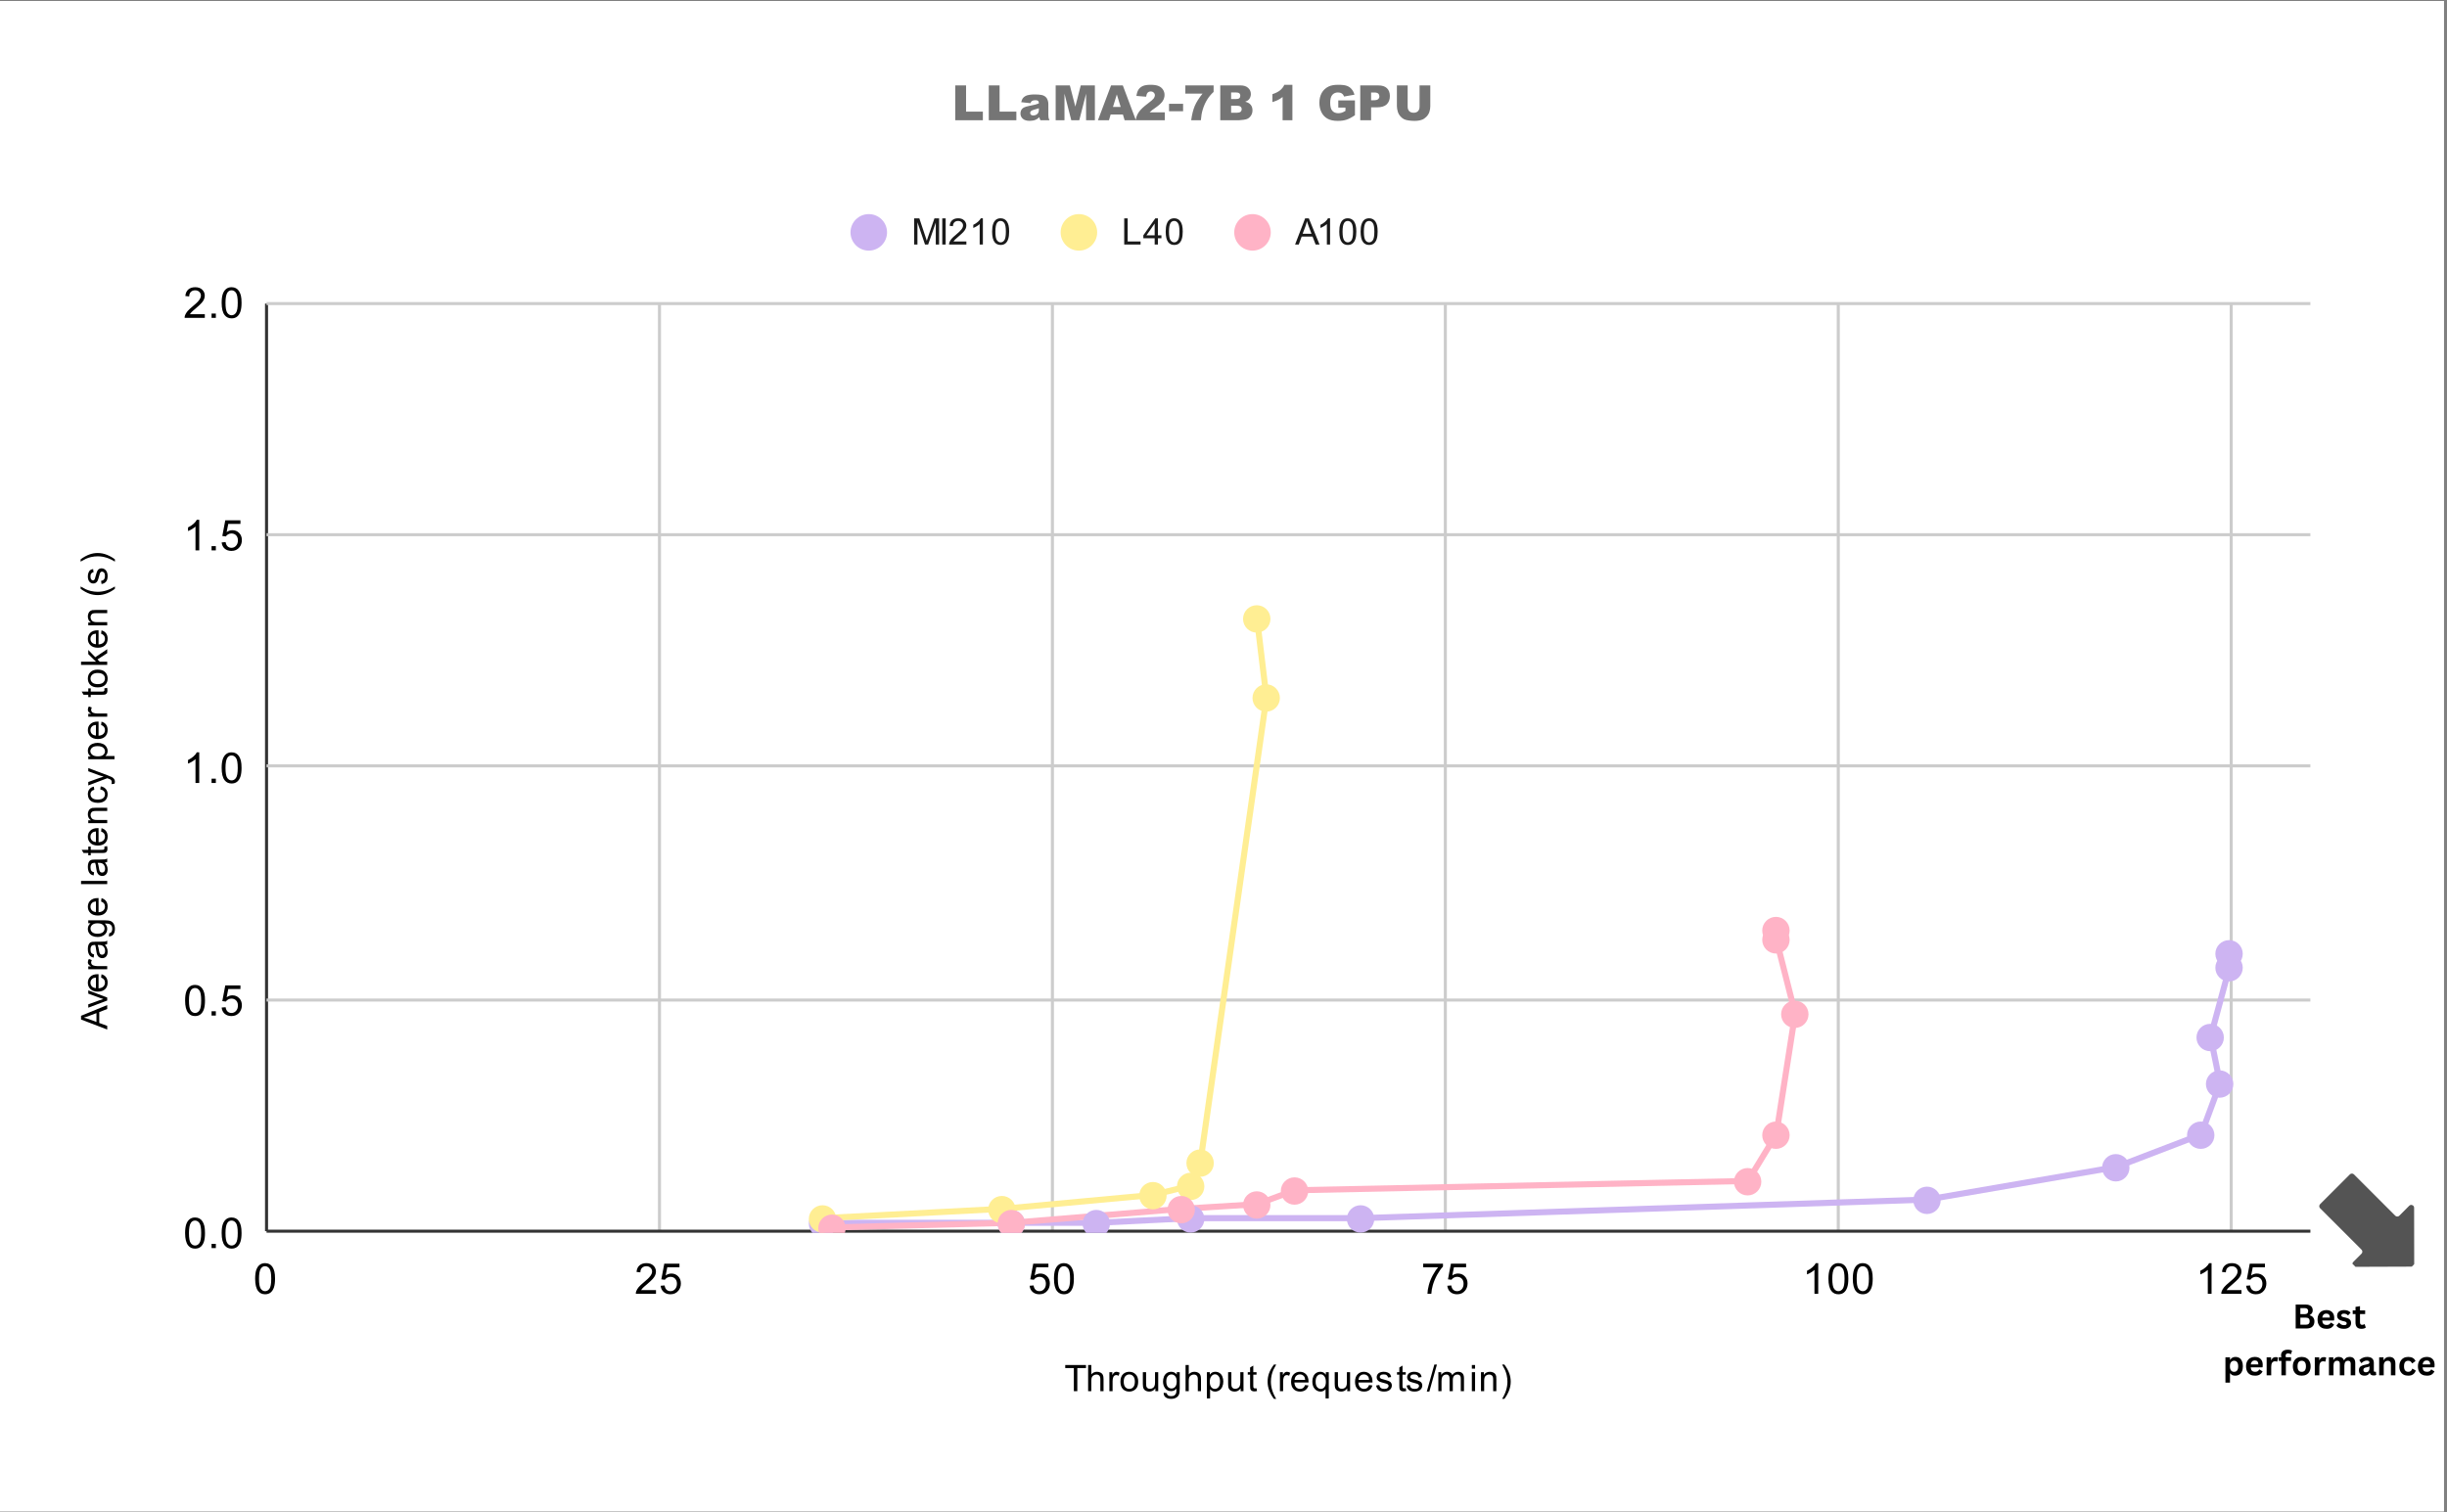 <svg xmlns="http://www.w3.org/2000/svg" xmlns:xlink="http://www.w3.org/1999/xlink" width="783" zoomAndPan="magnify" viewBox="0 0 587.25 363" height="484" preserveAspectRatio="xMidYMid meet" version="1.0"><rect x="0" y="0" width="587.25" height="363" fill="#808080" stroke="none"/><defs><g/><clipPath id="2cde28f2f7"><path d="M 0 0.23 L 586.5 0.23 L 586.5 362.766 L 0 362.766 Z M 0 0.23 " clip-rule="nonzero"/></clipPath><clipPath id="c8d25ccc6d"><path d="M 0 0.23 L 572.27 0.23 L 572.27 353.781 L 0 353.781 Z M 0 0.23 " clip-rule="nonzero"/></clipPath><clipPath id="7685cd7f58"><path d="M 176 208 L 554.578 208 L 554.578 295.926 L 176 295.926 Z M 176 208 " clip-rule="nonzero"/></clipPath><clipPath id="5ce1f62a28"><path d="M 176 127 L 325 127 L 325 295.926 L 176 295.926 Z M 176 127 " clip-rule="nonzero"/></clipPath><clipPath id="ffa3b75165"><path d="M 178 202 L 452 202 L 452 295.926 L 178 295.926 Z M 178 202 " clip-rule="nonzero"/></clipPath><clipPath id="02f4416b99"><path d="M 194 290 L 201 290 L 201 295.926 L 194 295.926 Z M 194 290 " clip-rule="nonzero"/></clipPath><clipPath id="9c919bfbfc"><path d="M 239 290 L 246 290 L 246 295.926 L 239 295.926 Z M 239 290 " clip-rule="nonzero"/></clipPath><clipPath id="b79dd83bad"><path d="M 259 290 L 267 290 L 267 295.926 L 259 295.926 Z M 259 290 " clip-rule="nonzero"/></clipPath><clipPath id="28c0de7798"><path d="M 282 289 L 290 289 L 290 295.926 L 282 295.926 Z M 282 289 " clip-rule="nonzero"/></clipPath><clipPath id="c15c290662"><path d="M 323 289 L 330 289 L 330 295.926 L 323 295.926 Z M 323 289 " clip-rule="nonzero"/></clipPath><clipPath id="4b88132346"><path d="M 194 289 L 201 289 L 201 295.926 L 194 295.926 Z M 194 289 " clip-rule="nonzero"/></clipPath><clipPath id="9df223619c"><path d="M 196 291 L 203 291 L 203 295.926 L 196 295.926 Z M 196 291 " clip-rule="nonzero"/></clipPath><clipPath id="92fda48c8e"><path d="M 239 290 L 246 290 L 246 295.926 L 239 295.926 Z M 239 290 " clip-rule="nonzero"/></clipPath><clipPath id="5ac82fe7d4"><path d="M 556 281 L 580 281 L 580 305 L 556 305 Z M 556 281 " clip-rule="nonzero"/></clipPath><clipPath id="9f3e936814"><path d="M 567.781 277.969 L 586.32 296.504 L 572.02 310.805 L 553.48 292.27 Z M 567.781 277.969 " clip-rule="nonzero"/></clipPath><clipPath id="e882aa30bf"><path d="M 567.781 277.969 L 586.32 296.504 L 572.02 310.805 L 553.48 292.27 Z M 567.781 277.969 " clip-rule="nonzero"/></clipPath></defs><g clip-path="url(#2cde28f2f7)"><path fill="#ffffff" d="M 0 0.23 L 586.5 0.23 L 586.5 362.77 L 0 362.77 Z M 0 0.23 " fill-opacity="1" fill-rule="nonzero"/><path fill="#ffffff" d="M 0 0.23 L 586.5 0.23 L 586.5 362.77 L 0 362.77 Z M 0 0.23 " fill-opacity="1" fill-rule="nonzero"/></g><g clip-path="url(#c8d25ccc6d)"><path fill="#ffffff" d="M 0.004 0.23 L 572.266 0.23 L 572.266 353.781 L 0.004 353.781 Z M 0.004 0.23 " fill-opacity="1" fill-rule="nonzero"/></g><path stroke-linecap="butt" transform="matrix(0.731, 0, 0, 0.73, 0.003, 0.232)" fill="none" stroke-linejoin="miter" d="M 87.5 99.501 L 87.5 404.499 " stroke="#333333" stroke-width="1" stroke-opacity="1" stroke-miterlimit="10"/><path stroke-linecap="butt" transform="matrix(0.731, 0, 0, 0.73, 0.003, 0.232)" fill="none" stroke-linejoin="miter" d="M 216.501 99.501 L 216.501 404.499 " stroke="#cccccc" stroke-width="1" stroke-opacity="1" stroke-miterlimit="10"/><path stroke-linecap="butt" transform="matrix(0.731, 0, 0, 0.73, 0.003, 0.232)" fill="none" stroke-linejoin="miter" d="M 345.501 99.501 L 345.501 404.499 " stroke="#cccccc" stroke-width="1" stroke-opacity="1" stroke-miterlimit="10"/><path stroke-linecap="butt" transform="matrix(0.731, 0, 0, 0.73, 0.003, 0.232)" fill="none" stroke-linejoin="miter" d="M 474.501 99.501 L 474.501 404.499 " stroke="#cccccc" stroke-width="1" stroke-opacity="1" stroke-miterlimit="10"/><path stroke-linecap="butt" transform="matrix(0.731, 0, 0, 0.73, 0.003, 0.232)" fill="none" stroke-linejoin="miter" d="M 603.502 99.501 L 603.502 404.499 " stroke="#cccccc" stroke-width="1" stroke-opacity="1" stroke-miterlimit="10"/><path stroke-linecap="butt" transform="matrix(0.731, 0, 0, 0.73, 0.003, 0.232)" fill="none" stroke-linejoin="miter" d="M 732.502 99.501 L 732.502 404.499 " stroke="#cccccc" stroke-width="1" stroke-opacity="1" stroke-miterlimit="10"/><path stroke-linecap="butt" transform="matrix(0.731, 0, 0, 0.73, 0.003, 0.232)" fill="none" stroke-linejoin="miter" d="M 87.5 404.499 L 758.499 404.499 " stroke="#333333" stroke-width="1" stroke-opacity="1" stroke-miterlimit="10"/><path stroke-linecap="butt" transform="matrix(0.731, 0, 0, 0.73, 0.003, 0.232)" fill="none" stroke-linejoin="miter" d="M 87.5 328.5 L 758.499 328.5 " stroke="#cccccc" stroke-width="1" stroke-opacity="1" stroke-miterlimit="10"/><path stroke-linecap="butt" transform="matrix(0.731, 0, 0, 0.73, 0.003, 0.232)" fill="none" stroke-linejoin="miter" d="M 87.5 251.5 L 758.499 251.5 " stroke="#cccccc" stroke-width="1" stroke-opacity="1" stroke-miterlimit="10"/><path stroke-linecap="butt" transform="matrix(0.731, 0, 0, 0.73, 0.003, 0.232)" fill="none" stroke-linejoin="miter" d="M 87.5 175.5 L 758.499 175.5 " stroke="#cccccc" stroke-width="1" stroke-opacity="1" stroke-miterlimit="10"/><path stroke-linecap="butt" transform="matrix(0.731, 0, 0, 0.73, 0.003, 0.232)" fill="none" stroke-linejoin="miter" d="M 87.5 99.501 L 758.499 99.501 " stroke="#cccccc" stroke-width="1" stroke-opacity="1" stroke-miterlimit="10"/><g clip-path="url(#7685cd7f58)"><path stroke-linecap="butt" transform="matrix(0.731, 0, 0, 0.73, 0.003, 0.232)" fill="none" stroke-linejoin="miter" d="M 270.081 401.745 L 359.974 401.745 L 390.969 400.216 L 446.762 400.216 L 632.748 394.104 L 694.742 383.403 L 722.636 372.703 L 728.836 355.89 L 725.736 340.607 L 731.936 317.682 L 731.936 313.099 " stroke="#cdb4f2" stroke-width="2" stroke-opacity="1" stroke-miterlimit="10"/></g><g clip-path="url(#5ce1f62a28)"><path stroke-linecap="butt" transform="matrix(0.731, 0, 0, 0.73, 0.003, 0.232)" fill="none" stroke-linejoin="miter" d="M 270.081 400.216 L 328.975 397.157 L 378.569 392.574 L 390.969 389.516 L 394.068 381.874 L 415.768 229.035 L 412.668 203.051 " stroke="#ffee93" stroke-width="2" stroke-opacity="1" stroke-miterlimit="10"/></g><g clip-path="url(#ffa3b75165)"><path stroke-linecap="butt" transform="matrix(0.731, 0, 0, 0.73, 0.003, 0.232)" fill="none" stroke-linejoin="miter" d="M 273.181 403.27 L 332.075 401.745 L 387.869 397.157 L 412.668 395.628 L 425.068 391.045 L 573.849 387.986 L 583.149 372.703 L 589.349 332.965 L 583.149 308.511 L 583.149 305.457 " stroke="#ffb3c6" stroke-width="2" stroke-opacity="1" stroke-miterlimit="10"/></g><g clip-path="url(#02f4416b99)"><path fill="#cdb4f2" d="M 200.684 293.695 C 200.684 295.508 199.211 296.98 197.395 296.98 C 195.578 296.98 194.105 295.508 194.105 293.695 C 194.105 291.879 195.578 290.406 197.395 290.406 C 199.211 290.406 200.684 291.879 200.684 293.695 Z M 200.684 293.695 " fill-opacity="1" fill-rule="nonzero"/></g><g clip-path="url(#9c919bfbfc)"><path fill="#cdb4f2" d="M 245.992 293.695 C 245.992 295.508 244.52 296.98 242.703 296.98 C 240.887 296.98 239.414 295.508 239.414 293.695 C 239.414 291.879 240.887 290.406 242.703 290.406 C 244.52 290.406 245.992 291.879 245.992 293.695 Z M 245.992 293.695 " fill-opacity="1" fill-rule="nonzero"/></g><g clip-path="url(#b79dd83bad)"><path fill="#cdb4f2" d="M 266.383 293.695 C 266.383 295.508 264.91 296.98 263.094 296.98 C 261.277 296.98 259.805 295.508 259.805 293.695 C 259.805 291.879 261.277 290.406 263.094 290.406 C 264.91 290.406 266.383 291.879 266.383 293.695 Z M 266.383 293.695 " fill-opacity="1" fill-rule="nonzero"/></g><g clip-path="url(#28c0de7798)"><path fill="#cdb4f2" d="M 289.035 292.578 C 289.035 294.395 287.562 295.863 285.746 295.863 C 283.93 295.863 282.457 294.395 282.457 292.578 C 282.457 290.762 283.93 289.289 285.746 289.289 C 287.562 289.289 289.035 290.762 289.035 292.578 Z M 289.035 292.578 " fill-opacity="1" fill-rule="nonzero"/></g><g clip-path="url(#c15c290662)"><path fill="#cdb4f2" d="M 329.812 292.578 C 329.812 294.395 328.34 295.863 326.523 295.863 C 324.707 295.863 323.234 294.395 323.234 292.578 C 323.234 290.762 324.707 289.289 326.523 289.289 C 328.34 289.289 329.812 290.762 329.812 292.578 Z M 329.812 292.578 " fill-opacity="1" fill-rule="nonzero"/></g><path fill="#cdb4f2" d="M 465.742 288.113 C 465.742 289.926 464.27 291.398 462.453 291.398 C 460.637 291.398 459.164 289.926 459.164 288.113 C 459.164 286.297 460.637 284.824 462.453 284.824 C 464.27 284.824 465.742 286.297 465.742 288.113 Z M 465.742 288.113 " fill-opacity="1" fill-rule="nonzero"/><path fill="#cdb4f2" d="M 511.051 280.297 C 511.051 282.113 509.578 283.582 507.762 283.582 C 505.945 283.582 504.473 282.113 504.473 280.297 C 504.473 278.48 505.945 277.008 507.762 277.008 C 509.578 277.008 511.051 278.48 511.051 280.297 Z M 511.051 280.297 " fill-opacity="1" fill-rule="nonzero"/><path fill="#cdb4f2" d="M 531.438 272.48 C 531.438 274.297 529.965 275.77 528.148 275.77 C 526.332 275.77 524.859 274.297 524.859 272.48 C 524.859 270.664 526.332 269.195 528.148 269.195 C 529.965 269.195 531.438 270.664 531.438 272.48 Z M 531.438 272.48 " fill-opacity="1" fill-rule="nonzero"/><path fill="#cdb4f2" d="M 535.969 260.199 C 535.969 262.016 534.496 263.488 532.68 263.488 C 530.863 263.488 529.391 262.016 529.391 260.199 C 529.391 258.387 530.863 256.914 532.68 256.914 C 534.496 256.914 535.969 258.387 535.969 260.199 Z M 535.969 260.199 " fill-opacity="1" fill-rule="nonzero"/><path fill="#cdb4f2" d="M 533.703 249.035 C 533.703 250.852 532.23 252.324 530.414 252.324 C 528.598 252.324 527.125 250.852 527.125 249.035 C 527.125 247.219 528.598 245.75 530.414 245.75 C 532.23 245.75 533.703 247.219 533.703 249.035 Z M 533.703 249.035 " fill-opacity="1" fill-rule="nonzero"/><path fill="#cdb4f2" d="M 538.234 232.289 C 538.234 234.105 536.762 235.578 534.945 235.578 C 533.129 235.578 531.656 234.105 531.656 232.289 C 531.656 230.473 533.129 229 534.945 229 C 536.762 229 538.234 230.473 538.234 232.289 Z M 538.234 232.289 " fill-opacity="1" fill-rule="nonzero"/><path fill="#cdb4f2" d="M 538.234 228.941 C 538.234 230.754 536.762 232.227 534.945 232.227 C 533.129 232.227 531.656 230.754 531.656 228.941 C 531.656 227.125 533.129 225.652 534.945 225.652 C 536.762 225.652 538.234 227.125 538.234 228.941 Z M 538.234 228.941 " fill-opacity="1" fill-rule="nonzero"/><g clip-path="url(#4b88132346)"><path fill="#ffee93" d="M 200.684 292.578 C 200.684 294.395 199.211 295.863 197.395 295.863 C 195.578 295.863 194.105 294.395 194.105 292.578 C 194.105 290.762 195.578 289.289 197.395 289.289 C 199.211 289.289 200.684 290.762 200.684 292.578 Z M 200.684 292.578 " fill-opacity="1" fill-rule="nonzero"/></g><path fill="#ffee93" d="M 243.727 290.344 C 243.727 292.16 242.254 293.633 240.438 293.633 C 238.621 293.633 237.148 292.16 237.148 290.344 C 237.148 288.527 238.621 287.059 240.438 287.059 C 242.254 287.059 243.727 288.527 243.727 290.344 Z M 243.727 290.344 " fill-opacity="1" fill-rule="nonzero"/><path fill="#ffee93" d="M 279.973 286.996 C 279.973 288.809 278.5 290.281 276.684 290.281 C 274.867 290.281 273.395 288.809 273.395 286.996 C 273.395 285.18 274.867 283.707 276.684 283.707 C 278.5 283.707 279.973 285.18 279.973 286.996 Z M 279.973 286.996 " fill-opacity="1" fill-rule="nonzero"/><path fill="#ffee93" d="M 289.035 284.762 C 289.035 286.578 287.562 288.051 285.746 288.051 C 283.93 288.051 282.457 286.578 282.457 284.762 C 282.457 282.945 283.93 281.477 285.746 281.477 C 287.562 281.477 289.035 282.945 289.035 284.762 Z M 289.035 284.762 " fill-opacity="1" fill-rule="nonzero"/><path fill="#ffee93" d="M 291.301 279.18 C 291.301 280.996 289.828 282.469 288.012 282.469 C 286.195 282.469 284.723 280.996 284.723 279.18 C 284.723 277.363 286.195 275.895 288.012 275.895 C 289.828 275.895 291.301 277.363 291.301 279.18 Z M 291.301 279.18 " fill-opacity="1" fill-rule="nonzero"/><path fill="#ffee93" d="M 307.16 167.535 C 307.16 169.352 305.688 170.82 303.871 170.82 C 302.055 170.82 300.582 169.352 300.582 167.535 C 300.582 165.719 302.055 164.246 303.871 164.246 C 305.688 164.246 307.16 165.719 307.16 167.535 Z M 307.16 167.535 " fill-opacity="1" fill-rule="nonzero"/><path fill="#ffee93" d="M 304.895 148.555 C 304.895 150.371 303.422 151.844 301.605 151.844 C 299.789 151.844 298.316 150.371 298.316 148.555 C 298.316 146.738 299.789 145.27 301.605 145.27 C 303.422 145.27 304.895 146.738 304.895 148.555 Z M 304.895 148.555 " fill-opacity="1" fill-rule="nonzero"/><g clip-path="url(#9df223619c)"><path fill="#ffb3c6" d="M 202.949 294.809 C 202.949 296.625 201.477 298.098 199.66 298.098 C 197.844 298.098 196.371 296.625 196.371 294.809 C 196.371 292.996 197.844 291.523 199.66 291.523 C 201.477 291.523 202.949 292.996 202.949 294.809 Z M 202.949 294.809 " fill-opacity="1" fill-rule="nonzero"/></g><g clip-path="url(#92fda48c8e)"><path fill="#ffb3c6" d="M 245.992 293.695 C 245.992 295.508 244.52 296.98 242.703 296.98 C 240.887 296.98 239.414 295.508 239.414 293.695 C 239.414 291.879 240.887 290.406 242.703 290.406 C 244.52 290.406 245.992 291.879 245.992 293.695 Z M 245.992 293.695 " fill-opacity="1" fill-rule="nonzero"/></g><path fill="#ffb3c6" d="M 286.77 290.344 C 286.77 292.16 285.297 293.633 283.48 293.633 C 281.664 293.633 280.191 292.16 280.191 290.344 C 280.191 288.527 281.664 287.059 283.48 287.059 C 285.297 287.059 286.77 288.527 286.77 290.344 Z M 286.77 290.344 " fill-opacity="1" fill-rule="nonzero"/><path fill="#ffb3c6" d="M 304.895 289.227 C 304.895 291.043 303.422 292.516 301.605 292.516 C 299.789 292.516 298.316 291.043 298.316 289.227 C 298.316 287.414 299.789 285.941 301.605 285.941 C 303.422 285.941 304.895 287.414 304.895 289.227 Z M 304.895 289.227 " fill-opacity="1" fill-rule="nonzero"/><path fill="#ffb3c6" d="M 313.957 285.879 C 313.957 287.695 312.484 289.164 310.668 289.164 C 308.852 289.164 307.379 287.695 307.379 285.879 C 307.379 284.062 308.852 282.59 310.668 282.59 C 312.484 282.59 313.957 284.062 313.957 285.879 Z M 313.957 285.879 " fill-opacity="1" fill-rule="nonzero"/><path fill="#ffb3c6" d="M 422.695 283.645 C 422.695 285.461 421.223 286.934 419.406 286.934 C 417.59 286.934 416.121 285.461 416.121 283.645 C 416.121 281.832 417.59 280.359 419.406 280.359 C 421.223 280.359 422.695 281.832 422.695 283.645 Z M 422.695 283.645 " fill-opacity="1" fill-rule="nonzero"/><path fill="#ffb3c6" d="M 429.492 272.48 C 429.492 274.297 428.02 275.77 426.203 275.77 C 424.387 275.77 422.914 274.297 422.914 272.48 C 422.914 270.664 424.387 269.195 426.203 269.195 C 428.02 269.195 429.492 270.664 429.492 272.48 Z M 429.492 272.48 " fill-opacity="1" fill-rule="nonzero"/><path fill="#ffb3c6" d="M 434.023 243.453 C 434.023 245.27 432.551 246.742 430.734 246.742 C 428.918 246.742 427.445 245.27 427.445 243.453 C 427.445 241.637 428.918 240.168 430.734 240.168 C 432.551 240.168 434.023 241.637 434.023 243.453 Z M 434.023 243.453 " fill-opacity="1" fill-rule="nonzero"/><path fill="#ffb3c6" d="M 429.492 225.59 C 429.492 227.406 428.02 228.879 426.203 228.879 C 424.387 228.879 422.914 227.406 422.914 225.59 C 422.914 223.773 424.387 222.305 426.203 222.305 C 428.02 222.305 429.492 223.773 429.492 225.59 Z M 429.492 225.59 " fill-opacity="1" fill-rule="nonzero"/><path fill="#ffb3c6" d="M 429.492 223.359 C 429.492 225.172 428.02 226.645 426.203 226.645 C 424.387 226.645 422.914 225.172 422.914 223.359 C 422.914 221.543 424.387 220.07 426.203 220.07 C 428.02 220.07 429.492 221.543 429.492 223.359 Z M 429.492 223.359 " fill-opacity="1" fill-rule="nonzero"/><path fill="#000000" d="M 257.711 333.91 L 257.711 328.375 L 255.645 328.375 L 255.645 327.633 L 260.621 327.633 L 260.621 328.375 L 258.543 328.375 L 258.543 333.91 Z M 261.137 333.91 L 261.137 327.633 L 261.902 327.633 L 261.902 329.883 C 262.262 329.473 262.711 329.266 263.262 329.266 C 263.602 329.266 263.898 329.336 264.141 329.473 C 264.391 329.602 264.57 329.781 264.676 330.02 C 264.785 330.246 264.836 330.586 264.836 331.035 L 264.836 333.91 L 264.07 333.91 L 264.07 331.035 C 264.07 330.648 263.988 330.367 263.82 330.191 C 263.652 330.016 263.418 329.93 263.113 329.93 C 262.883 329.93 262.668 329.988 262.461 330.109 C 262.262 330.223 262.117 330.383 262.027 330.59 C 261.945 330.789 261.902 331.066 261.902 331.422 L 261.902 333.91 Z M 266.242 333.91 L 266.242 329.367 L 266.938 329.367 L 266.938 330.055 C 267.113 329.734 267.273 329.523 267.418 329.426 C 267.57 329.32 267.738 329.266 267.922 329.266 C 268.18 329.266 268.441 329.344 268.707 329.504 L 268.445 330.223 C 268.254 330.109 268.07 330.055 267.887 330.055 C 267.711 330.055 267.555 330.105 267.418 330.215 C 267.289 330.312 267.195 330.453 267.145 330.637 C 267.051 330.91 267.008 331.207 267.008 331.527 L 267.008 333.91 Z M 268.891 331.641 C 268.891 330.797 269.121 330.172 269.586 329.77 C 269.977 329.434 270.453 329.266 271.016 329.266 C 271.641 329.266 272.148 329.473 272.547 329.883 C 272.949 330.285 273.148 330.848 273.148 331.57 C 273.148 332.156 273.062 332.617 272.887 332.953 C 272.711 333.289 272.453 333.551 272.109 333.738 C 271.777 333.922 271.41 334.016 271.016 334.016 C 270.383 334.016 269.867 333.812 269.473 333.41 C 269.086 332.996 268.891 332.41 268.891 331.641 Z M 269.68 331.641 C 269.68 332.219 269.805 332.652 270.055 332.941 C 270.316 333.23 270.633 333.375 271.016 333.375 C 271.402 333.375 271.723 333.23 271.973 332.941 C 272.227 332.652 272.352 332.211 272.352 331.617 C 272.352 331.055 272.223 330.629 271.961 330.34 C 271.711 330.051 271.395 329.906 271.016 329.906 C 270.633 329.906 270.316 330.051 270.055 330.34 C 269.805 330.621 269.68 331.055 269.68 331.641 Z M 277.273 333.91 L 277.273 333.238 C 276.914 333.754 276.43 334.016 275.824 334.016 C 275.555 334.016 275.305 333.965 275.07 333.867 C 274.84 333.758 274.668 333.629 274.555 333.477 C 274.441 333.316 274.359 333.125 274.316 332.895 C 274.285 332.75 274.27 332.512 274.27 332.176 L 274.27 329.367 L 275.047 329.367 L 275.047 331.891 C 275.047 332.285 275.062 332.559 275.09 332.703 C 275.137 332.898 275.238 333.059 275.387 333.18 C 275.547 333.293 275.746 333.352 275.984 333.352 C 276.211 333.352 276.426 333.293 276.621 333.18 C 276.828 333.059 276.973 332.895 277.055 332.691 C 277.148 332.484 277.191 332.188 277.191 331.801 L 277.191 329.367 L 277.957 329.367 L 277.957 333.91 Z M 279.262 334.289 L 280.012 334.402 C 280.043 334.629 280.133 334.797 280.277 334.902 C 280.465 335.047 280.727 335.121 281.055 335.121 C 281.41 335.121 281.684 335.047 281.875 334.902 C 282.074 334.758 282.207 334.562 282.273 334.312 C 282.32 334.152 282.34 333.82 282.332 333.316 C 281.996 333.715 281.578 333.91 281.074 333.91 C 280.453 333.91 279.969 333.688 279.625 333.238 C 279.281 332.781 279.113 332.242 279.113 331.617 C 279.113 331.184 279.188 330.785 279.34 330.418 C 279.5 330.047 279.727 329.762 280.023 329.562 C 280.32 329.363 280.672 329.266 281.074 329.266 C 281.617 329.266 282.062 329.484 282.41 329.918 L 282.41 329.367 L 283.121 329.367 L 283.121 333.293 C 283.121 334.004 283.047 334.504 282.902 334.801 C 282.758 335.098 282.531 335.332 282.219 335.496 C 281.906 335.672 281.52 335.762 281.062 335.762 C 280.523 335.762 280.086 335.637 279.75 335.395 C 279.414 335.152 279.254 334.781 279.262 334.289 Z M 279.898 331.559 C 279.898 332.152 280.016 332.586 280.254 332.859 C 280.488 333.137 280.785 333.273 281.145 333.273 C 281.504 333.273 281.801 333.137 282.035 332.859 C 282.277 332.586 282.398 332.16 282.398 331.582 C 282.398 331.027 282.273 330.609 282.023 330.328 C 281.781 330.047 281.484 329.906 281.133 329.906 C 280.789 329.906 280.496 330.047 280.254 330.328 C 280.016 330.602 279.898 331.012 279.898 331.559 Z M 284.523 333.91 L 284.523 327.633 L 285.289 327.633 L 285.289 329.883 C 285.648 329.473 286.102 329.266 286.648 329.266 C 286.992 329.266 287.285 329.336 287.527 329.473 C 287.777 329.602 287.957 329.781 288.066 330.02 C 288.172 330.246 288.223 330.586 288.223 331.035 L 288.223 333.91 L 287.461 333.91 L 287.461 331.035 C 287.461 330.648 287.375 330.367 287.207 330.191 C 287.039 330.016 286.805 329.93 286.5 329.93 C 286.273 329.93 286.055 329.988 285.848 330.109 C 285.652 330.223 285.508 330.383 285.414 330.59 C 285.332 330.789 285.289 331.066 285.289 331.422 L 285.289 333.91 Z M 289.641 335.656 L 289.641 329.367 L 290.336 329.367 L 290.336 329.949 C 290.504 329.723 290.691 329.551 290.898 329.438 C 291.109 329.324 291.363 329.266 291.66 329.266 C 292.051 329.266 292.391 329.363 292.688 329.562 C 292.988 329.762 293.207 330.043 293.352 330.406 C 293.504 330.773 293.582 331.172 293.582 331.605 C 293.582 332.07 293.496 332.488 293.328 332.859 C 293.168 333.234 292.93 333.52 292.609 333.719 C 292.289 333.914 291.953 334.016 291.605 334.016 C 291.348 334.016 291.113 333.961 290.906 333.855 C 290.703 333.738 290.535 333.602 290.406 333.441 L 290.406 335.656 Z M 290.336 331.664 C 290.336 332.25 290.453 332.684 290.691 332.965 C 290.926 333.238 291.211 333.375 291.547 333.375 C 291.891 333.375 292.184 333.23 292.426 332.941 C 292.672 332.652 292.793 332.203 292.793 331.594 C 292.793 331.016 292.676 330.586 292.438 330.305 C 292.203 330.016 291.918 329.871 291.582 329.871 C 291.254 329.871 290.965 330.023 290.715 330.328 C 290.461 330.633 290.336 331.078 290.336 331.664 Z M 297.738 333.91 L 297.738 333.238 C 297.379 333.754 296.895 334.016 296.285 334.016 C 296.02 334.016 295.77 333.965 295.531 333.867 C 295.305 333.758 295.133 333.629 295.02 333.477 C 294.906 333.316 294.824 333.125 294.777 332.895 C 294.75 332.75 294.734 332.512 294.734 332.176 L 294.734 329.367 L 295.512 329.367 L 295.512 331.891 C 295.512 332.285 295.523 332.559 295.555 332.703 C 295.602 332.898 295.699 333.059 295.852 333.18 C 296.012 333.293 296.211 333.352 296.445 333.352 C 296.676 333.352 296.887 333.293 297.086 333.18 C 297.293 333.059 297.438 332.895 297.52 332.691 C 297.613 332.484 297.656 332.188 297.656 331.801 L 297.656 329.367 L 298.422 329.367 L 298.422 333.91 Z M 301.551 333.227 L 301.664 333.898 C 301.445 333.945 301.25 333.969 301.082 333.969 C 300.801 333.969 300.586 333.926 300.434 333.844 C 300.281 333.75 300.168 333.633 300.102 333.488 C 300.039 333.344 300.008 333.039 300.008 332.574 L 300.008 329.961 L 299.449 329.961 L 299.449 329.367 L 300.008 329.367 L 300.008 328.238 L 300.773 327.781 L 300.773 329.367 L 301.551 329.367 L 301.551 329.961 L 300.773 329.961 L 300.773 332.621 C 300.773 332.844 300.785 332.984 300.809 333.043 C 300.84 333.105 300.887 333.152 300.945 333.191 C 301.008 333.23 301.094 333.25 301.207 333.25 C 301.301 333.25 301.414 333.242 301.551 333.227 Z M 305.73 335.762 C 305.305 335.219 304.941 334.594 304.645 333.875 C 304.355 333.152 304.211 332.41 304.211 331.641 C 304.211 330.961 304.32 330.312 304.531 329.688 C 304.789 328.965 305.191 328.246 305.73 327.531 L 306.277 327.531 C 305.938 328.125 305.707 328.547 305.594 328.797 C 305.418 329.195 305.281 329.605 305.184 330.031 C 305.062 330.562 305 331.098 305 331.641 C 305 333.016 305.426 334.391 306.277 335.762 Z M 307.168 333.91 L 307.168 329.367 L 307.867 329.367 L 307.867 330.055 C 308.043 329.734 308.203 329.523 308.348 329.426 C 308.5 329.32 308.664 329.266 308.848 329.266 C 309.105 329.266 309.371 329.344 309.637 329.504 L 309.375 330.223 C 309.184 330.109 308.996 330.055 308.812 330.055 C 308.641 330.055 308.484 330.105 308.348 330.215 C 308.215 330.312 308.125 330.453 308.07 330.637 C 307.98 330.91 307.934 331.207 307.934 331.527 L 307.934 333.91 Z M 313.211 332.449 L 314.012 332.543 C 313.887 333.004 313.656 333.367 313.312 333.625 C 312.973 333.883 312.535 334.016 312.012 334.016 C 311.348 334.016 310.82 333.809 310.426 333.398 C 310.035 332.988 309.844 332.41 309.844 331.676 C 309.844 330.914 310.039 330.324 310.438 329.906 C 310.832 329.48 311.34 329.266 311.965 329.266 C 312.574 329.266 313.07 329.473 313.449 329.883 C 313.84 330.293 314.031 330.875 314.031 331.629 C 314.031 331.676 314.031 331.742 314.031 331.832 L 310.641 331.832 C 310.672 332.336 310.812 332.719 311.062 332.988 C 311.316 333.246 311.633 333.375 312.012 333.375 C 312.293 333.375 312.531 333.301 312.73 333.156 C 312.938 333.004 313.098 332.77 313.211 332.449 Z M 310.688 331.207 L 313.223 331.207 C 313.191 330.816 313.098 330.527 312.938 330.34 C 312.684 330.043 312.367 329.895 311.977 329.895 C 311.621 329.895 311.32 330.012 311.074 330.246 C 310.84 330.484 310.711 330.805 310.688 331.207 Z M 318.121 335.656 L 318.121 333.434 C 318 333.598 317.828 333.738 317.605 333.855 C 317.395 333.961 317.164 334.016 316.922 334.016 C 316.383 334.016 315.918 333.801 315.527 333.375 C 315.141 332.941 314.945 332.348 314.945 331.594 C 314.945 331.137 315.027 330.73 315.188 330.371 C 315.348 330.008 315.574 329.734 315.871 329.551 C 316.176 329.359 316.508 329.266 316.863 329.266 C 317.43 329.266 317.871 329.5 318.191 329.973 L 318.191 329.367 L 318.887 329.367 L 318.887 335.656 Z M 315.734 331.629 C 315.734 332.215 315.855 332.652 316.102 332.941 C 316.352 333.23 316.648 333.375 316.992 333.375 C 317.316 333.375 317.598 333.238 317.836 332.965 C 318.07 332.684 318.191 332.262 318.191 331.695 C 318.191 331.09 318.062 330.633 317.812 330.328 C 317.57 330.023 317.277 329.871 316.934 329.871 C 316.605 329.871 316.324 330.016 316.09 330.305 C 315.852 330.586 315.734 331.027 315.734 331.629 Z M 323.316 333.91 L 323.316 333.238 C 322.961 333.754 322.477 334.016 321.867 334.016 C 321.602 334.016 321.348 333.965 321.113 333.867 C 320.883 333.758 320.715 333.629 320.598 333.477 C 320.484 333.316 320.406 333.125 320.359 332.895 C 320.328 332.75 320.312 332.512 320.312 332.176 L 320.312 329.367 L 321.09 329.367 L 321.09 331.891 C 321.09 332.285 321.105 332.559 321.137 332.703 C 321.18 332.898 321.281 333.059 321.434 333.18 C 321.594 333.293 321.789 333.352 322.027 333.352 C 322.254 333.352 322.469 333.293 322.668 333.18 C 322.871 333.059 323.016 332.895 323.102 332.691 C 323.191 332.484 323.238 332.188 323.238 331.801 L 323.238 329.367 L 324.004 329.367 L 324.004 333.91 Z M 328.559 332.449 L 329.359 332.543 C 329.234 333.004 329.004 333.367 328.66 333.625 C 328.32 333.883 327.887 334.016 327.359 334.016 C 326.699 334.016 326.168 333.809 325.773 333.398 C 325.383 332.988 325.191 332.41 325.191 331.676 C 325.191 330.914 325.387 330.324 325.785 329.906 C 326.18 329.48 326.691 329.266 327.312 329.266 C 327.922 329.266 328.418 329.473 328.797 329.883 C 329.188 330.293 329.383 330.875 329.383 331.629 C 329.383 331.676 329.383 331.742 329.383 331.832 L 325.988 331.832 C 326.02 332.336 326.16 332.719 326.41 332.988 C 326.664 333.246 326.98 333.375 327.359 333.375 C 327.641 333.375 327.883 333.301 328.078 333.156 C 328.285 333.004 328.445 332.77 328.559 332.449 Z M 326.035 331.207 L 328.57 331.207 C 328.539 330.816 328.445 330.527 328.285 330.34 C 328.035 330.043 327.715 329.895 327.324 329.895 C 326.969 329.895 326.668 330.012 326.422 330.246 C 326.188 330.484 326.059 330.805 326.035 331.207 Z M 330.262 332.555 L 331.016 332.438 C 331.059 332.742 331.176 332.977 331.367 333.137 C 331.566 333.293 331.844 333.375 332.203 333.375 C 332.551 333.375 332.812 333.305 332.977 333.168 C 333.152 333.023 333.242 332.852 333.242 332.656 C 333.242 332.48 333.164 332.344 333.012 332.246 C 332.906 332.176 332.645 332.09 332.223 331.98 C 331.66 331.836 331.27 331.715 331.047 331.617 C 330.836 331.512 330.672 331.367 330.559 331.184 C 330.441 331 330.387 330.797 330.387 330.566 C 330.387 330.367 330.43 330.184 330.523 330.008 C 330.613 329.832 330.738 329.688 330.898 329.574 C 331.023 329.488 331.184 329.418 331.391 329.355 C 331.598 329.297 331.82 329.266 332.066 329.266 C 332.414 329.266 332.723 329.32 332.988 329.426 C 333.262 329.523 333.465 329.66 333.594 329.836 C 333.723 330.012 333.812 330.242 333.859 330.531 L 333.105 330.637 C 333.074 330.406 332.973 330.227 332.809 330.098 C 332.648 329.961 332.414 329.895 332.109 329.895 C 331.762 329.895 331.508 329.953 331.355 330.074 C 331.203 330.191 331.129 330.328 331.129 330.488 C 331.129 330.586 331.16 330.672 331.219 330.75 C 331.289 330.832 331.387 330.902 331.516 330.953 C 331.594 330.984 331.82 331.051 332.203 331.148 C 332.75 331.301 333.129 331.422 333.344 331.516 C 333.559 331.605 333.723 331.738 333.848 331.914 C 333.969 332.09 334.027 332.309 334.027 332.574 C 334.027 332.836 333.953 333.078 333.801 333.305 C 333.656 333.527 333.441 333.703 333.16 333.832 C 332.879 333.953 332.559 334.016 332.203 334.016 C 331.609 334.016 331.156 333.891 330.844 333.648 C 330.539 333.398 330.344 333.031 330.262 332.555 Z M 337.363 333.227 L 337.477 333.898 C 337.258 333.945 337.062 333.969 336.895 333.969 C 336.613 333.969 336.395 333.926 336.246 333.844 C 336.094 333.75 335.98 333.633 335.914 333.488 C 335.852 333.344 335.82 333.039 335.82 332.574 L 335.82 329.961 L 335.262 329.961 L 335.262 329.367 L 335.82 329.367 L 335.82 328.238 L 336.586 327.781 L 336.586 329.367 L 337.363 329.367 L 337.363 329.961 L 336.586 329.961 L 336.586 332.621 C 336.586 332.844 336.598 332.984 336.621 333.043 C 336.652 333.105 336.695 333.152 336.758 333.191 C 336.82 333.23 336.906 333.25 337.02 333.25 C 337.113 333.25 337.227 333.242 337.363 333.227 Z M 337.57 332.555 L 338.324 332.438 C 338.367 332.742 338.484 332.977 338.676 333.137 C 338.875 333.293 339.152 333.375 339.512 333.375 C 339.859 333.375 340.121 333.305 340.285 333.168 C 340.461 333.023 340.551 332.852 340.551 332.656 C 340.551 332.48 340.473 332.344 340.32 332.246 C 340.215 332.176 339.953 332.09 339.531 331.98 C 338.969 331.836 338.578 331.715 338.355 331.617 C 338.145 331.512 337.98 331.367 337.867 331.184 C 337.75 331 337.695 330.797 337.695 330.566 C 337.695 330.367 337.738 330.184 337.832 330.008 C 337.922 329.832 338.047 329.688 338.207 329.574 C 338.332 329.488 338.492 329.418 338.699 329.355 C 338.906 329.297 339.129 329.266 339.375 329.266 C 339.723 329.266 340.031 329.32 340.297 329.426 C 340.57 329.523 340.773 329.66 340.902 329.836 C 341.031 330.012 341.121 330.242 341.168 330.531 L 340.414 330.637 C 340.383 330.406 340.281 330.227 340.117 330.098 C 339.957 329.961 339.723 329.895 339.418 329.895 C 339.07 329.895 338.816 329.953 338.664 330.074 C 338.512 330.191 338.438 330.328 338.438 330.488 C 338.438 330.586 338.469 330.672 338.527 330.75 C 338.598 330.832 338.695 330.902 338.824 330.953 C 338.902 330.984 339.129 331.051 339.512 331.148 C 340.059 331.301 340.438 331.422 340.652 331.516 C 340.867 331.605 341.031 331.738 341.156 331.914 C 341.277 332.09 341.336 332.309 341.336 332.574 C 341.336 332.836 341.262 333.078 341.109 333.305 C 340.965 333.527 340.75 333.703 340.469 333.832 C 340.188 333.953 339.867 334.016 339.512 334.016 C 338.918 334.016 338.465 333.891 338.152 333.648 C 337.848 333.398 337.652 333.031 337.57 332.555 Z M 342.41 334.016 L 344.227 327.531 L 344.844 327.531 L 343.027 334.016 Z M 345.188 333.91 L 345.188 329.367 L 345.871 329.367 L 345.871 330.008 C 346.016 329.781 346.207 329.602 346.441 329.473 C 346.68 329.336 346.949 329.266 347.254 329.266 C 347.586 329.266 347.863 329.336 348.074 329.473 C 348.297 329.609 348.449 329.801 348.531 330.055 C 348.898 329.527 349.367 329.266 349.938 329.266 C 350.395 329.266 350.738 329.391 350.977 329.641 C 351.219 329.887 351.34 330.27 351.34 330.797 L 351.34 333.91 L 350.574 333.91 L 350.574 331.047 C 350.574 330.742 350.551 330.52 350.496 330.383 C 350.449 330.246 350.363 330.137 350.234 330.055 C 350.105 329.969 349.949 329.93 349.766 329.93 C 349.445 329.93 349.18 330.035 348.965 330.246 C 348.762 330.461 348.656 330.805 348.656 331.273 L 348.656 333.91 L 347.879 333.91 L 347.879 330.953 C 347.879 330.613 347.816 330.359 347.688 330.191 C 347.566 330.016 347.363 329.93 347.082 329.93 C 346.859 329.93 346.66 329.984 346.477 330.098 C 346.293 330.215 346.16 330.379 346.078 330.602 C 345.992 330.82 345.949 331.137 345.949 331.547 L 345.949 333.91 Z M 353.227 328.523 L 353.227 327.633 L 354 327.633 L 354 328.523 Z M 353.227 333.91 L 353.227 329.367 L 354 329.367 L 354 333.91 Z M 355.418 333.91 L 355.418 329.367 L 356.102 329.367 L 356.102 330.008 C 356.438 329.512 356.922 329.266 357.555 329.266 C 357.828 329.266 358.078 329.316 358.309 329.414 C 358.543 329.512 358.719 329.641 358.832 329.801 C 358.945 329.961 359.027 330.148 359.07 330.363 C 359.094 330.508 359.105 330.758 359.105 331.113 L 359.105 333.91 L 358.34 333.91 L 358.34 331.148 C 358.34 330.828 358.312 330.594 358.25 330.441 C 358.188 330.289 358.082 330.168 357.93 330.074 C 357.777 329.977 357.598 329.93 357.395 329.93 C 357.066 329.93 356.781 330.035 356.535 330.246 C 356.301 330.453 356.184 330.844 356.184 331.422 L 356.184 333.91 Z M 361.035 335.762 L 360.488 335.762 C 361.34 334.391 361.766 333.016 361.766 331.641 C 361.766 331.105 361.707 330.574 361.586 330.043 C 361.484 329.617 361.348 329.203 361.172 328.809 C 361.059 328.559 360.832 328.133 360.488 327.531 L 361.035 327.531 C 361.57 328.246 361.965 328.965 362.223 329.688 C 362.445 330.312 362.555 330.961 362.555 331.641 C 362.555 332.41 362.406 333.152 362.109 333.875 C 361.812 334.594 361.453 335.219 361.035 335.762 Z M 361.035 335.762 " fill-opacity="1" fill-rule="nonzero"/><path fill="#000000" d="M 25.73 247.113 L 19.449 244.707 L 19.449 243.816 L 25.73 241.246 L 25.73 242.184 L 23.82 242.926 L 23.82 245.539 L 25.73 246.234 Z M 23.148 245.301 L 23.148 243.176 L 21.414 243.828 C 20.887 244.031 20.453 244.18 20.109 244.273 C 20.516 244.355 20.914 244.469 21.309 244.613 Z M 25.73 240.152 L 21.184 241.875 L 21.184 241.066 L 23.902 240.082 C 24.199 239.984 24.504 239.891 24.816 239.797 C 24.578 239.73 24.293 239.633 23.961 239.512 L 21.184 238.496 L 21.184 237.711 L 25.73 239.434 Z M 24.266 234.648 L 24.359 233.852 C 24.824 233.973 25.184 234.203 25.445 234.547 C 25.703 234.891 25.832 235.324 25.832 235.848 C 25.832 236.512 25.625 237.039 25.215 237.434 C 24.805 237.824 24.23 238.016 23.492 238.016 C 22.73 238.016 22.141 237.82 21.723 237.422 C 21.293 237.027 21.082 236.52 21.082 235.895 C 21.082 235.285 21.285 234.789 21.699 234.41 C 22.109 234.023 22.691 233.828 23.445 233.828 C 23.492 233.828 23.559 233.828 23.652 233.828 L 23.652 237.219 C 24.152 237.188 24.539 237.047 24.805 236.797 C 25.062 236.543 25.191 236.23 25.191 235.848 C 25.191 235.566 25.121 235.328 24.977 235.129 C 24.824 234.926 24.586 234.766 24.266 234.648 Z M 23.023 237.172 L 23.023 234.641 C 22.633 234.668 22.344 234.766 22.156 234.926 C 21.859 235.176 21.711 235.496 21.711 235.883 C 21.711 236.242 21.828 236.539 22.062 236.785 C 22.301 237.02 22.617 237.148 23.023 237.172 Z M 25.73 232.652 L 21.184 232.652 L 21.184 231.957 L 21.871 231.957 C 21.551 231.781 21.34 231.621 21.242 231.477 C 21.133 231.324 21.082 231.156 21.082 230.977 C 21.082 230.715 21.16 230.453 21.32 230.188 L 22.039 230.449 C 21.926 230.641 21.871 230.828 21.871 231.008 C 21.871 231.184 21.922 231.34 22.027 231.477 C 22.129 231.605 22.27 231.699 22.453 231.75 C 22.727 231.844 23.023 231.887 23.344 231.887 L 25.73 231.887 Z M 25.168 226.75 C 25.414 227.043 25.586 227.32 25.684 227.586 C 25.781 227.844 25.832 228.125 25.832 228.43 C 25.832 228.934 25.711 229.316 25.465 229.582 C 25.223 229.848 24.91 229.98 24.531 229.98 C 24.309 229.98 24.109 229.934 23.926 229.832 C 23.734 229.734 23.586 229.602 23.48 229.434 C 23.363 229.266 23.281 229.082 23.227 228.875 C 23.184 228.73 23.141 228.504 23.102 228.191 C 23.035 227.574 22.945 227.117 22.84 226.82 C 22.734 226.82 22.668 226.82 22.645 226.82 C 22.324 226.82 22.102 226.895 21.973 227.039 C 21.805 227.234 21.723 227.527 21.723 227.918 C 21.723 228.273 21.785 228.539 21.914 228.715 C 22.035 228.891 22.258 229.02 22.578 229.102 L 22.473 229.855 C 22.156 229.789 21.895 229.672 21.699 229.516 C 21.5 229.355 21.348 229.125 21.242 228.828 C 21.133 228.531 21.082 228.191 21.082 227.801 C 21.082 227.414 21.125 227.098 21.219 226.855 C 21.309 226.609 21.422 226.434 21.562 226.316 C 21.699 226.203 21.871 226.125 22.086 226.078 C 22.215 226.055 22.453 226.043 22.793 226.043 L 23.82 226.043 C 24.539 226.043 24.992 226.027 25.18 226 C 25.371 225.961 25.555 225.891 25.73 225.793 L 25.73 226.605 C 25.57 226.68 25.383 226.73 25.168 226.75 Z M 23.445 226.82 C 23.559 227.102 23.66 227.52 23.742 228.074 C 23.789 228.395 23.84 228.621 23.902 228.75 C 23.957 228.879 24.035 228.98 24.141 229.059 C 24.25 229.125 24.371 229.16 24.508 229.16 C 24.711 229.16 24.883 229.086 25.02 228.934 C 25.156 228.773 25.227 228.543 25.227 228.246 C 25.227 227.949 25.16 227.688 25.031 227.461 C 24.902 227.223 24.723 227.051 24.496 226.945 C 24.32 226.863 24.066 226.82 23.73 226.82 Z M 26.105 224.754 L 26.219 224 C 26.449 223.973 26.617 223.883 26.723 223.738 C 26.867 223.547 26.941 223.289 26.941 222.961 C 26.941 222.605 26.867 222.332 26.723 222.141 C 26.578 221.941 26.379 221.809 26.129 221.742 C 25.969 221.695 25.637 221.676 25.137 221.684 C 25.531 222.02 25.73 222.438 25.73 222.941 C 25.73 223.562 25.504 224.047 25.055 224.391 C 24.598 224.73 24.059 224.902 23.434 224.902 C 23 224.902 22.602 224.828 22.234 224.676 C 21.863 224.516 21.574 224.285 21.379 223.988 C 21.18 223.691 21.082 223.344 21.082 222.941 C 21.082 222.398 21.297 221.953 21.73 221.605 L 21.184 221.605 L 21.184 220.898 L 25.113 220.898 C 25.82 220.898 26.324 220.969 26.621 221.113 C 26.918 221.258 27.148 221.488 27.316 221.797 C 27.492 222.109 27.578 222.496 27.578 222.953 C 27.578 223.492 27.457 223.93 27.215 224.266 C 26.969 224.598 26.602 224.762 26.105 224.754 Z M 23.375 224.117 C 23.969 224.117 24.406 223.996 24.68 223.762 C 24.953 223.527 25.09 223.23 25.09 222.871 C 25.09 222.512 24.953 222.219 24.68 221.98 C 24.406 221.738 23.977 221.617 23.398 221.617 C 22.844 221.617 22.426 221.742 22.145 221.992 C 21.863 222.234 21.723 222.531 21.723 222.883 C 21.723 223.227 21.863 223.52 22.145 223.762 C 22.418 223.996 22.828 224.117 23.375 224.117 Z M 24.266 216.387 L 24.359 215.59 C 24.824 215.711 25.184 215.941 25.445 216.285 C 25.703 216.629 25.832 217.062 25.832 217.586 C 25.832 218.25 25.625 218.777 25.215 219.172 C 24.805 219.562 24.23 219.754 23.492 219.754 C 22.73 219.754 22.141 219.559 21.723 219.16 C 21.293 218.766 21.082 218.258 21.082 217.633 C 21.082 217.023 21.285 216.527 21.699 216.148 C 22.109 215.762 22.691 215.566 23.445 215.566 C 23.492 215.566 23.559 215.566 23.652 215.566 L 23.652 218.957 C 24.152 218.926 24.539 218.785 24.805 218.535 C 25.062 218.281 25.191 217.969 25.191 217.586 C 25.191 217.305 25.121 217.066 24.977 216.867 C 24.824 216.664 24.586 216.504 24.266 216.387 Z M 23.023 218.91 L 23.023 216.375 C 22.633 216.406 22.344 216.504 22.156 216.664 C 21.859 216.914 21.711 217.234 21.711 217.621 C 21.711 217.98 21.828 218.277 22.062 218.523 C 22.301 218.758 22.617 218.887 23.023 218.91 Z M 25.73 212.211 L 19.449 212.211 L 19.449 211.434 L 25.73 211.434 Z M 25.168 207.027 C 25.414 207.316 25.586 207.598 25.684 207.863 C 25.781 208.121 25.832 208.402 25.832 208.707 C 25.832 209.211 25.711 209.594 25.465 209.859 C 25.223 210.125 24.91 210.258 24.531 210.258 C 24.309 210.258 24.109 210.211 23.926 210.109 C 23.734 210.012 23.586 209.879 23.48 209.711 C 23.363 209.543 23.281 209.359 23.227 209.152 C 23.184 209.008 23.141 208.777 23.102 208.469 C 23.035 207.852 22.945 207.395 22.84 207.098 C 22.734 207.098 22.668 207.098 22.645 207.098 C 22.324 207.098 22.102 207.172 21.973 207.316 C 21.805 207.512 21.723 207.805 21.723 208.195 C 21.723 208.551 21.785 208.816 21.914 208.992 C 22.035 209.168 22.258 209.297 22.578 209.379 L 22.473 210.133 C 22.156 210.066 21.895 209.949 21.699 209.793 C 21.5 209.633 21.348 209.402 21.242 209.105 C 21.133 208.809 21.082 208.469 21.082 208.078 C 21.082 207.691 21.125 207.375 21.219 207.133 C 21.309 206.887 21.422 206.711 21.562 206.594 C 21.699 206.48 21.871 206.402 22.086 206.355 C 22.215 206.332 22.453 206.32 22.793 206.32 L 23.82 206.32 C 24.539 206.32 24.992 206.305 25.18 206.277 C 25.371 206.238 25.555 206.168 25.73 206.07 L 25.73 206.879 C 25.57 206.957 25.383 207.008 25.168 207.027 Z M 23.445 207.098 C 23.559 207.379 23.66 207.797 23.742 208.352 C 23.789 208.672 23.84 208.898 23.902 209.027 C 23.957 209.156 24.035 209.258 24.141 209.336 C 24.25 209.402 24.371 209.438 24.508 209.438 C 24.711 209.438 24.883 209.363 25.02 209.211 C 25.156 209.051 25.227 208.82 25.227 208.523 C 25.227 208.227 25.16 207.965 25.031 207.738 C 24.902 207.5 24.723 207.328 24.496 207.223 C 24.32 207.141 24.066 207.098 23.73 207.098 Z M 25.043 203.207 L 25.719 203.09 C 25.762 203.312 25.785 203.508 25.785 203.672 C 25.785 203.957 25.746 204.172 25.66 204.324 C 25.57 204.477 25.449 204.586 25.305 204.656 C 25.16 204.715 24.855 204.746 24.395 204.746 L 21.777 204.746 L 21.777 205.305 L 21.184 205.305 L 21.184 204.746 L 20.055 204.746 L 19.598 203.98 L 21.184 203.98 L 21.184 203.207 L 21.777 203.207 L 21.777 203.98 L 24.438 203.98 C 24.66 203.98 24.801 203.969 24.859 203.949 C 24.922 203.918 24.973 203.871 25.008 203.809 C 25.047 203.75 25.066 203.664 25.066 203.547 C 25.066 203.457 25.059 203.344 25.043 203.207 Z M 24.266 199.586 L 24.359 198.789 C 24.824 198.91 25.184 199.141 25.445 199.484 C 25.703 199.828 25.832 200.262 25.832 200.785 C 25.832 201.449 25.625 201.977 25.215 202.371 C 24.805 202.762 24.23 202.953 23.492 202.953 C 22.73 202.953 22.141 202.758 21.723 202.359 C 21.293 201.965 21.082 201.457 21.082 200.832 C 21.082 200.223 21.285 199.727 21.699 199.348 C 22.109 198.961 22.691 198.766 23.445 198.766 C 23.492 198.766 23.559 198.766 23.652 198.766 L 23.652 202.156 C 24.152 202.125 24.539 201.984 24.805 201.734 C 25.062 201.48 25.191 201.168 25.191 200.785 C 25.191 200.504 25.121 200.266 24.977 200.066 C 24.824 199.863 24.586 199.703 24.266 199.586 Z M 23.023 202.109 L 23.023 199.574 C 22.633 199.605 22.344 199.703 22.156 199.863 C 21.859 200.113 21.711 200.434 21.711 200.82 C 21.711 201.18 21.828 201.477 22.062 201.723 C 22.301 201.957 22.617 202.086 23.023 202.109 Z M 25.73 197.578 L 21.184 197.578 L 21.184 196.895 L 21.824 196.895 C 21.328 196.559 21.082 196.074 21.082 195.445 C 21.082 195.172 21.129 194.918 21.23 194.691 C 21.328 194.457 21.457 194.281 21.617 194.168 C 21.777 194.051 21.965 193.973 22.176 193.926 C 22.32 193.902 22.574 193.891 22.93 193.891 L 25.73 193.891 L 25.73 194.656 L 22.965 194.656 C 22.645 194.656 22.41 194.688 22.258 194.75 C 22.105 194.809 21.984 194.914 21.891 195.066 C 21.793 195.219 21.742 195.398 21.742 195.605 C 21.742 195.93 21.852 196.215 22.062 196.461 C 22.27 196.695 22.66 196.812 23.238 196.812 L 25.73 196.812 Z M 24.062 189.496 L 24.164 188.746 C 24.684 188.828 25.09 189.043 25.387 189.383 C 25.684 189.727 25.832 190.145 25.832 190.641 C 25.832 191.262 25.629 191.766 25.227 192.145 C 24.816 192.52 24.23 192.707 23.469 192.707 C 22.98 192.707 22.555 192.625 22.188 192.465 C 21.816 192.297 21.539 192.051 21.355 191.723 C 21.172 191.391 21.082 191.023 21.082 190.629 C 21.082 190.141 21.207 189.742 21.457 189.43 C 21.703 189.109 22.055 188.906 22.52 188.812 L 22.633 189.566 C 22.328 189.637 22.102 189.762 21.949 189.941 C 21.789 190.125 21.711 190.348 21.711 190.605 C 21.711 190.992 21.852 191.309 22.133 191.551 C 22.406 191.797 22.844 191.918 23.445 191.918 C 24.062 191.918 24.508 191.801 24.781 191.562 C 25.055 191.328 25.191 191.023 25.191 190.652 C 25.191 190.348 25.102 190.094 24.918 189.898 C 24.734 189.691 24.449 189.559 24.062 189.496 Z M 27.477 188.117 L 26.758 188.207 C 26.801 188.039 26.824 187.891 26.824 187.762 C 26.824 187.594 26.793 187.461 26.734 187.363 C 26.68 187.258 26.605 187.168 26.504 187.102 C 26.422 187.055 26.227 186.977 25.922 186.859 C 25.887 186.855 25.824 186.832 25.742 186.793 L 21.184 188.527 L 21.184 187.695 L 23.809 186.746 C 24.145 186.625 24.5 186.516 24.871 186.418 C 24.516 186.324 24.168 186.219 23.832 186.098 L 21.184 185.125 L 21.184 184.363 L 25.809 186.086 C 26.305 186.277 26.645 186.422 26.836 186.52 C 27.094 186.656 27.281 186.816 27.395 187 C 27.52 187.172 27.578 187.383 27.578 187.625 C 27.578 187.77 27.543 187.934 27.477 188.117 Z M 27.477 182.238 L 21.184 182.238 L 21.184 181.543 L 21.766 181.543 C 21.539 181.375 21.367 181.188 21.254 180.984 C 21.137 180.77 21.082 180.516 21.082 180.219 C 21.082 179.832 21.18 179.488 21.379 179.191 C 21.574 178.895 21.859 178.676 22.223 178.531 C 22.59 178.379 22.988 178.301 23.422 178.301 C 23.887 178.301 24.305 178.387 24.68 178.551 C 25.051 178.711 25.336 178.953 25.535 179.27 C 25.734 179.59 25.832 179.926 25.832 180.277 C 25.832 180.535 25.777 180.766 25.672 180.973 C 25.559 181.176 25.422 181.344 25.262 181.473 L 27.477 181.473 Z M 23.48 181.543 C 24.066 181.543 24.5 181.426 24.781 181.188 C 25.055 180.953 25.191 180.668 25.191 180.332 C 25.191 179.992 25.047 179.699 24.758 179.453 C 24.469 179.211 24.02 179.09 23.41 179.09 C 22.832 179.09 22.402 179.207 22.121 179.441 C 21.832 179.68 21.688 179.965 21.688 180.297 C 21.688 180.625 21.84 180.914 22.145 181.164 C 22.449 181.418 22.895 181.543 23.48 181.543 Z M 24.266 174.02 L 24.359 173.223 C 24.824 173.344 25.184 173.574 25.445 173.918 C 25.703 174.262 25.832 174.695 25.832 175.219 C 25.832 175.883 25.625 176.41 25.215 176.805 C 24.805 177.195 24.23 177.387 23.492 177.387 C 22.73 177.387 22.141 177.191 21.723 176.793 C 21.293 176.398 21.082 175.891 21.082 175.266 C 21.082 174.656 21.285 174.16 21.699 173.781 C 22.109 173.395 22.691 173.199 23.445 173.199 C 23.492 173.199 23.559 173.199 23.652 173.199 L 23.652 176.59 C 24.152 176.559 24.539 176.418 24.805 176.168 C 25.062 175.914 25.191 175.602 25.191 175.219 C 25.191 174.938 25.121 174.699 24.977 174.5 C 24.824 174.293 24.586 174.137 24.266 174.02 Z M 23.023 176.543 L 23.023 174.008 C 22.633 174.039 22.344 174.137 22.156 174.293 C 21.859 174.547 21.711 174.867 21.711 175.254 C 21.711 175.609 21.828 175.91 22.062 176.156 C 22.301 176.391 22.617 176.52 23.023 176.543 Z M 25.73 172.023 L 21.184 172.023 L 21.184 171.328 L 21.871 171.328 C 21.551 171.152 21.34 170.992 21.242 170.848 C 21.133 170.695 21.082 170.527 21.082 170.348 C 21.082 170.086 21.16 169.824 21.32 169.559 L 22.039 169.82 C 21.926 170.012 21.871 170.199 21.871 170.379 C 21.871 170.555 21.922 170.711 22.027 170.848 C 22.129 170.977 22.27 171.07 22.453 171.121 C 22.727 171.215 23.023 171.258 23.344 171.258 L 25.73 171.258 Z M 25.043 165.223 L 25.719 165.105 C 25.762 165.328 25.785 165.523 25.785 165.688 C 25.785 165.969 25.746 166.188 25.66 166.34 C 25.57 166.492 25.449 166.602 25.305 166.672 C 25.16 166.73 24.855 166.762 24.395 166.762 L 21.777 166.762 L 21.777 167.32 L 21.184 167.32 L 21.184 166.762 L 20.055 166.762 L 19.598 165.996 L 21.184 165.996 L 21.184 165.223 L 21.777 165.223 L 21.777 165.996 L 24.438 165.996 C 24.66 165.996 24.801 165.984 24.859 165.965 C 24.922 165.934 24.973 165.887 25.008 165.824 C 25.047 165.766 25.066 165.676 25.066 165.562 C 25.066 165.473 25.059 165.359 25.043 165.223 Z M 23.457 164.992 C 22.613 164.992 21.988 164.762 21.582 164.297 C 21.25 163.91 21.082 163.434 21.082 162.871 C 21.082 162.246 21.285 161.734 21.699 161.34 C 22.102 160.938 22.664 160.734 23.387 160.734 C 23.973 160.734 24.434 160.824 24.77 160.996 C 25.105 161.172 25.367 161.434 25.559 161.773 C 25.742 162.109 25.832 162.473 25.832 162.871 C 25.832 163.5 25.629 164.016 25.227 164.41 C 24.816 164.797 24.227 164.992 23.457 164.992 Z M 23.457 164.207 C 24.035 164.207 24.469 164.078 24.758 163.828 C 25.047 163.57 25.191 163.25 25.191 162.871 C 25.191 162.48 25.047 162.164 24.758 161.91 C 24.469 161.66 24.027 161.535 23.434 161.535 C 22.871 161.535 22.445 161.664 22.156 161.922 C 21.867 162.172 21.723 162.488 21.723 162.871 C 21.723 163.25 21.867 163.57 22.156 163.828 C 22.438 164.078 22.871 164.207 23.457 164.207 Z M 25.73 159.594 L 19.449 159.594 L 19.449 158.816 L 23.035 158.816 L 21.184 157.004 L 21.184 156 L 22.863 157.746 L 25.73 155.828 L 25.73 156.773 L 23.398 158.281 L 23.926 158.816 L 25.73 158.816 Z M 24.266 152.105 L 24.359 151.309 C 24.824 151.43 25.184 151.66 25.445 152.004 C 25.703 152.348 25.832 152.781 25.832 153.305 C 25.832 153.969 25.625 154.496 25.215 154.891 C 24.805 155.281 24.23 155.473 23.492 155.473 C 22.73 155.473 22.141 155.277 21.723 154.879 C 21.293 154.484 21.082 153.977 21.082 153.352 C 21.082 152.742 21.285 152.246 21.699 151.867 C 22.109 151.48 22.691 151.285 23.445 151.285 C 23.492 151.285 23.559 151.285 23.652 151.285 L 23.652 154.676 C 24.152 154.645 24.539 154.504 24.805 154.254 C 25.062 154 25.191 153.688 25.191 153.305 C 25.191 153.023 25.121 152.785 24.977 152.586 C 24.824 152.379 24.586 152.223 24.266 152.105 Z M 23.023 154.629 L 23.023 152.094 C 22.633 152.125 22.344 152.223 22.156 152.379 C 21.859 152.633 21.711 152.953 21.711 153.34 C 21.711 153.695 21.828 153.996 22.062 154.242 C 22.301 154.477 22.617 154.605 23.023 154.629 Z M 25.73 150.098 L 21.184 150.098 L 21.184 149.414 L 21.824 149.414 C 21.328 149.078 21.082 148.594 21.082 147.965 C 21.082 147.691 21.129 147.438 21.23 147.211 C 21.328 146.973 21.457 146.801 21.617 146.684 C 21.777 146.57 21.965 146.492 22.176 146.445 C 22.32 146.422 22.574 146.41 22.93 146.41 L 25.73 146.41 L 25.73 147.176 L 22.965 147.176 C 22.645 147.176 22.41 147.207 22.258 147.266 C 22.105 147.328 21.984 147.434 21.891 147.586 C 21.793 147.738 21.742 147.918 21.742 148.125 C 21.742 148.449 21.852 148.734 22.062 148.98 C 22.27 149.215 22.66 149.332 23.238 149.332 L 25.73 149.332 Z M 27.578 141.32 C 27.039 141.746 26.41 142.109 25.695 142.406 C 24.973 142.695 24.227 142.84 23.457 142.84 C 22.777 142.84 22.129 142.734 21.504 142.52 C 20.781 142.262 20.062 141.859 19.344 141.32 L 19.344 140.773 C 19.938 141.117 20.363 141.344 20.613 141.457 C 21.008 141.633 21.422 141.77 21.848 141.867 C 22.379 141.992 22.914 142.051 23.457 142.051 C 24.836 142.051 26.207 141.625 27.578 140.773 Z M 24.371 140.18 L 24.258 139.426 C 24.559 139.379 24.793 139.262 24.953 139.074 C 25.113 138.875 25.191 138.598 25.191 138.238 C 25.191 137.891 25.125 137.629 24.988 137.465 C 24.844 137.289 24.672 137.199 24.473 137.199 C 24.297 137.199 24.16 137.277 24.062 137.43 C 23.992 137.535 23.906 137.797 23.801 138.215 C 23.656 138.781 23.531 139.172 23.434 139.391 C 23.328 139.605 23.184 139.77 23 139.883 C 22.816 139.996 22.613 140.055 22.383 140.055 C 22.184 140.055 22 140.008 21.824 139.918 C 21.648 139.824 21.504 139.699 21.391 139.539 C 21.305 139.418 21.234 139.254 21.172 139.051 C 21.113 138.844 21.082 138.621 21.082 138.375 C 21.082 138.027 21.133 137.719 21.242 137.453 C 21.34 137.18 21.477 136.977 21.652 136.848 C 21.828 136.719 22.059 136.629 22.348 136.586 L 22.453 137.336 C 22.223 137.367 22.043 137.469 21.914 137.633 C 21.777 137.793 21.711 138.027 21.711 138.332 C 21.711 138.68 21.77 138.934 21.891 139.082 C 22.008 139.234 22.145 139.312 22.305 139.312 C 22.402 139.312 22.488 139.281 22.566 139.223 C 22.648 139.152 22.719 139.055 22.77 138.926 C 22.801 138.848 22.867 138.621 22.965 138.238 C 23.117 137.691 23.238 137.312 23.332 137.098 C 23.422 136.887 23.555 136.719 23.73 136.594 C 23.906 136.473 24.125 136.414 24.395 136.414 C 24.652 136.414 24.895 136.488 25.125 136.641 C 25.344 136.785 25.52 137 25.648 137.281 C 25.77 137.562 25.832 137.883 25.832 138.238 C 25.832 138.832 25.711 139.285 25.465 139.598 C 25.215 139.902 24.852 140.098 24.371 140.18 Z M 27.578 134.258 L 27.578 134.805 C 26.207 133.953 24.836 133.527 23.457 133.527 C 22.922 133.527 22.391 133.586 21.859 133.707 C 21.43 133.809 21.02 133.945 20.625 134.117 C 20.375 134.234 19.945 134.461 19.344 134.805 L 19.344 134.258 C 20.062 133.723 20.781 133.328 21.504 133.07 C 22.129 132.848 22.777 132.738 23.457 132.738 C 24.227 132.738 24.973 132.887 25.695 133.184 C 26.41 133.48 27.039 133.836 27.578 134.258 Z M 27.578 134.258 " fill-opacity="1" fill-rule="nonzero"/><path fill="#000000" d="M 44.422 295.973 C 44.422 295.105 44.512 294.41 44.688 293.883 C 44.867 293.352 45.137 292.945 45.484 292.664 C 45.836 292.375 46.277 292.23 46.809 292.23 C 47.207 292.23 47.551 292.309 47.848 292.469 C 48.145 292.629 48.391 292.855 48.578 293.152 C 48.777 293.449 48.93 293.812 49.035 294.238 C 49.145 294.664 49.195 295.242 49.195 295.973 C 49.195 296.832 49.109 297.523 48.934 298.051 C 48.758 298.574 48.496 298.98 48.145 299.27 C 47.797 299.559 47.352 299.703 46.809 299.703 C 46.109 299.703 45.559 299.449 45.152 298.941 C 44.668 298.332 44.422 297.344 44.422 295.973 Z M 45.348 295.973 C 45.348 297.176 45.488 297.973 45.77 298.367 C 46.051 298.766 46.398 298.961 46.809 298.961 C 47.227 298.961 47.578 298.766 47.859 298.367 C 48.141 297.965 48.281 297.168 48.281 295.973 C 48.281 294.762 48.141 293.961 47.859 293.562 C 47.578 293.168 47.227 292.969 46.797 292.969 C 46.387 292.969 46.059 293.145 45.816 293.496 C 45.504 293.945 45.348 294.77 45.348 295.973 Z M 50.773 299.578 L 50.773 298.551 L 51.801 298.551 L 51.801 299.578 Z M 53.195 295.973 C 53.195 295.105 53.281 294.41 53.457 293.883 C 53.641 293.352 53.906 292.945 54.254 292.664 C 54.605 292.375 55.047 292.23 55.582 292.23 C 55.977 292.23 56.324 292.309 56.621 292.469 C 56.918 292.629 57.16 292.855 57.352 293.152 C 57.547 293.449 57.699 293.812 57.809 294.238 C 57.914 294.664 57.969 295.242 57.969 295.973 C 57.969 296.832 57.879 297.523 57.703 298.051 C 57.527 298.574 57.266 298.98 56.918 299.27 C 56.566 299.559 56.121 299.703 55.582 299.703 C 54.879 299.703 54.328 299.449 53.926 298.941 C 53.438 298.332 53.195 297.344 53.195 295.973 Z M 54.117 295.973 C 54.117 297.176 54.258 297.973 54.539 298.367 C 54.824 298.766 55.168 298.961 55.582 298.961 C 56 298.961 56.348 298.766 56.629 298.367 C 56.914 297.965 57.055 297.168 57.055 295.973 C 57.055 294.762 56.914 293.961 56.629 293.562 C 56.348 293.168 55.996 292.969 55.57 292.969 C 55.156 292.969 54.832 293.145 54.586 293.496 C 54.273 293.945 54.117 294.77 54.117 295.973 Z M 54.117 295.973 " fill-opacity="1" fill-rule="nonzero"/><path fill="#000000" d="M 44.422 240.148 C 44.422 239.281 44.512 238.586 44.688 238.062 C 44.867 237.527 45.137 237.121 45.484 236.84 C 45.836 236.551 46.277 236.406 46.809 236.406 C 47.207 236.406 47.551 236.484 47.848 236.645 C 48.145 236.805 48.391 237.035 48.578 237.332 C 48.777 237.629 48.93 237.988 49.035 238.414 C 49.145 238.84 49.195 239.418 49.195 240.148 C 49.195 241.008 49.109 241.703 48.934 242.227 C 48.758 242.754 48.496 243.16 48.145 243.449 C 47.797 243.738 47.352 243.883 46.809 243.883 C 46.109 243.883 45.559 243.629 45.152 243.117 C 44.668 242.508 44.422 241.52 44.422 240.148 Z M 45.348 240.148 C 45.348 241.352 45.488 242.152 45.77 242.547 C 46.051 242.941 46.398 243.141 46.809 243.141 C 47.227 243.141 47.578 242.941 47.859 242.547 C 48.141 242.145 48.281 241.344 48.281 240.148 C 48.281 238.941 48.141 238.137 47.859 237.742 C 47.578 237.348 47.227 237.148 46.797 237.148 C 46.387 237.148 46.059 237.324 45.816 237.672 C 45.504 238.121 45.348 238.949 45.348 240.148 Z M 50.773 243.758 L 50.773 242.73 L 51.801 242.73 L 51.801 243.758 Z M 53.195 241.84 L 54.141 241.758 C 54.211 242.215 54.371 242.562 54.621 242.797 C 54.879 243.027 55.188 243.141 55.547 243.141 C 55.98 243.141 56.344 242.977 56.641 242.648 C 56.945 242.32 57.098 241.891 57.098 241.359 C 57.098 240.844 56.953 240.434 56.664 240.137 C 56.375 239.84 56 239.691 55.535 239.691 C 55.246 239.691 54.984 239.762 54.746 239.898 C 54.52 240.027 54.336 240.195 54.199 240.402 L 53.352 240.297 L 54.062 236.531 L 57.703 236.531 L 57.703 237.398 L 54.781 237.398 L 54.391 239.363 C 54.836 239.059 55.293 238.906 55.773 238.906 C 56.414 238.906 56.949 239.125 57.383 239.566 C 57.824 240.008 58.047 240.578 58.047 241.281 C 58.047 241.941 57.855 242.512 57.477 242.992 C 57.004 243.586 56.359 243.883 55.547 243.883 C 54.883 243.883 54.34 243.695 53.914 243.324 C 53.492 242.949 53.254 242.457 53.195 241.84 Z M 53.195 241.84 " fill-opacity="1" fill-rule="nonzero"/><path fill="#000000" d="M 47.816 187.934 L 46.914 187.934 L 46.914 182.203 C 46.699 182.41 46.414 182.621 46.055 182.832 C 45.707 183.039 45.395 183.191 45.121 183.289 L 45.121 182.422 C 45.621 182.184 46.059 181.898 46.434 181.566 C 46.812 181.23 47.078 180.902 47.23 180.582 L 47.816 180.582 Z M 50.773 187.934 L 50.773 186.906 L 51.801 186.906 L 51.801 187.934 Z M 53.195 184.328 C 53.195 183.461 53.281 182.766 53.457 182.238 C 53.641 181.707 53.906 181.301 54.254 181.016 C 54.605 180.727 55.047 180.582 55.582 180.582 C 55.977 180.582 56.324 180.664 56.621 180.824 C 56.918 180.984 57.16 181.211 57.352 181.508 C 57.547 181.805 57.699 182.168 57.809 182.594 C 57.914 183.02 57.969 183.598 57.969 184.328 C 57.969 185.188 57.879 185.879 57.703 186.406 C 57.527 186.93 57.266 187.336 56.918 187.625 C 56.566 187.914 56.121 188.059 55.582 188.059 C 54.879 188.059 54.328 187.805 53.926 187.297 C 53.438 186.688 53.195 185.695 53.195 184.328 Z M 54.117 184.328 C 54.117 185.531 54.258 186.328 54.539 186.723 C 54.824 187.121 55.168 187.316 55.582 187.316 C 56 187.316 56.348 187.121 56.629 186.723 C 56.914 186.32 57.055 185.523 57.055 184.328 C 57.055 183.117 56.914 182.316 56.629 181.918 C 56.348 181.523 55.996 181.324 55.57 181.324 C 55.156 181.324 54.832 181.5 54.586 181.852 C 54.273 182.301 54.117 183.125 54.117 184.328 Z M 54.117 184.328 " fill-opacity="1" fill-rule="nonzero"/><path fill="#000000" d="M 47.816 132.113 L 46.914 132.113 L 46.914 126.383 C 46.699 126.586 46.414 126.797 46.055 127.012 C 45.707 127.215 45.395 127.367 45.121 127.465 L 45.121 126.598 C 45.621 126.363 46.059 126.078 46.434 125.742 C 46.812 125.41 47.078 125.082 47.23 124.762 L 47.816 124.762 Z M 50.773 132.113 L 50.773 131.086 L 51.801 131.086 L 51.801 132.113 Z M 53.195 130.195 L 54.141 130.113 C 54.211 130.57 54.371 130.918 54.621 131.152 C 54.879 131.383 55.188 131.496 55.547 131.496 C 55.98 131.496 56.344 131.332 56.641 131.004 C 56.945 130.676 57.098 130.246 57.098 129.715 C 57.098 129.199 56.953 128.789 56.664 128.492 C 56.375 128.195 56 128.047 55.535 128.047 C 55.246 128.047 54.984 128.117 54.746 128.254 C 54.52 128.383 54.336 128.551 54.199 128.758 L 53.352 128.652 L 54.062 124.887 L 57.703 124.887 L 57.703 125.754 L 54.781 125.754 L 54.391 127.719 C 54.836 127.414 55.293 127.262 55.773 127.262 C 56.414 127.262 56.949 127.48 57.383 127.922 C 57.824 128.363 58.047 128.934 58.047 129.637 C 58.047 130.297 57.855 130.867 57.477 131.348 C 57.004 131.941 56.359 132.238 55.547 132.238 C 54.883 132.238 54.34 132.051 53.914 131.68 C 53.492 131.305 53.254 130.812 53.195 130.195 Z M 53.195 130.195 " fill-opacity="1" fill-rule="nonzero"/><path fill="#000000" d="M 49.152 75.422 L 49.152 76.289 L 44.309 76.289 C 44.301 76.078 44.336 75.867 44.41 75.66 C 44.543 75.336 44.738 75.012 45.004 74.691 C 45.281 74.371 45.672 74.004 46.184 73.586 C 46.98 72.93 47.52 72.414 47.793 72.031 C 48.074 71.652 48.215 71.289 48.215 70.949 C 48.215 70.59 48.086 70.289 47.824 70.047 C 47.574 69.801 47.246 69.68 46.844 69.68 C 46.41 69.68 46.059 69.809 45.793 70.07 C 45.535 70.328 45.406 70.688 45.406 71.152 L 44.48 71.051 C 44.543 70.367 44.777 69.844 45.188 69.488 C 45.605 69.121 46.164 68.938 46.855 68.938 C 47.562 68.938 48.121 69.133 48.523 69.52 C 48.934 69.91 49.141 70.391 49.141 70.969 C 49.141 71.266 49.078 71.555 48.957 71.84 C 48.844 72.121 48.645 72.418 48.363 72.727 C 48.09 73.039 47.629 73.469 46.98 74.02 C 46.441 74.469 46.094 74.773 45.941 74.941 C 45.789 75.102 45.664 75.262 45.566 75.422 Z M 50.773 76.289 L 50.773 75.262 L 51.801 75.262 L 51.801 76.289 Z M 53.195 72.684 C 53.195 71.816 53.281 71.117 53.457 70.594 C 53.641 70.062 53.906 69.656 54.254 69.371 C 54.605 69.082 55.047 68.938 55.582 68.938 C 55.977 68.938 56.324 69.02 56.621 69.18 C 56.918 69.34 57.16 69.566 57.352 69.863 C 57.547 70.16 57.699 70.523 57.809 70.949 C 57.914 71.375 57.969 71.953 57.969 72.684 C 57.969 73.543 57.879 74.234 57.703 74.762 C 57.527 75.285 57.266 75.691 56.918 75.98 C 56.566 76.27 56.121 76.414 55.582 76.414 C 54.879 76.414 54.328 76.16 53.926 75.648 C 53.438 75.043 53.195 74.051 53.195 72.684 Z M 54.117 72.684 C 54.117 73.887 54.258 74.684 54.539 75.078 C 54.824 75.477 55.168 75.672 55.582 75.672 C 56 75.672 56.348 75.477 56.629 75.078 C 56.914 74.676 57.055 73.879 57.055 72.684 C 57.055 71.473 56.914 70.672 56.629 70.273 C 56.348 69.879 55.996 69.68 55.57 69.68 C 55.156 69.68 54.832 69.855 54.586 70.207 C 54.273 70.656 54.117 71.48 54.117 72.684 Z M 54.117 72.684 " fill-opacity="1" fill-rule="nonzero"/><path fill="#000000" d="M 61.234 306.93 C 61.234 306.062 61.32 305.367 61.496 304.84 C 61.68 304.309 61.945 303.902 62.293 303.621 C 62.645 303.332 63.086 303.188 63.621 303.188 C 64.016 303.188 64.363 303.266 64.66 303.426 C 64.957 303.586 65.199 303.812 65.391 304.109 C 65.586 304.406 65.738 304.77 65.848 305.195 C 65.953 305.621 66.008 306.199 66.008 306.93 C 66.008 307.789 65.918 308.48 65.742 309.008 C 65.57 309.531 65.305 309.938 64.957 310.227 C 64.605 310.516 64.16 310.66 63.621 310.66 C 62.918 310.66 62.367 310.406 61.965 309.898 C 61.477 309.289 61.234 308.301 61.234 306.93 Z M 62.156 306.93 C 62.156 308.133 62.297 308.93 62.582 309.324 C 62.863 309.723 63.207 309.918 63.621 309.918 C 64.039 309.918 64.387 309.723 64.672 309.324 C 64.953 308.922 65.094 308.125 65.094 306.93 C 65.094 305.719 64.953 304.918 64.672 304.52 C 64.387 304.125 64.035 303.926 63.609 303.926 C 63.195 303.926 62.871 304.102 62.625 304.453 C 62.312 304.902 62.156 305.727 62.156 306.93 Z M 62.156 306.93 " fill-opacity="1" fill-rule="nonzero"/><path fill="#000000" d="M 157.43 309.668 L 157.43 310.535 L 152.59 310.535 C 152.582 310.324 152.617 310.113 152.691 309.91 C 152.82 309.582 153.02 309.258 153.285 308.938 C 153.559 308.617 153.953 308.25 154.461 307.832 C 155.262 307.176 155.797 306.66 156.07 306.277 C 156.352 305.898 156.496 305.535 156.496 305.195 C 156.496 304.836 156.363 304.535 156.105 304.293 C 155.855 304.051 155.527 303.926 155.125 303.926 C 154.691 303.926 154.34 304.059 154.074 304.316 C 153.812 304.574 153.684 304.938 153.684 305.398 L 152.762 305.297 C 152.82 304.613 153.059 304.09 153.469 303.734 C 153.887 303.367 154.441 303.188 155.137 303.188 C 155.844 303.188 156.398 303.379 156.801 303.77 C 157.215 304.156 157.418 304.641 157.418 305.219 C 157.418 305.516 157.359 305.805 157.238 306.086 C 157.121 306.367 156.926 306.664 156.645 306.977 C 156.367 307.285 155.906 307.719 155.262 308.266 C 154.719 308.715 154.375 309.023 154.223 309.188 C 154.07 309.348 153.945 309.508 153.844 309.668 Z M 158.551 308.617 L 159.496 308.539 C 159.566 308.996 159.727 309.34 159.977 309.578 C 160.234 309.805 160.543 309.918 160.902 309.918 C 161.336 309.918 161.703 309.758 162 309.43 C 162.305 309.102 162.457 308.672 162.457 308.141 C 162.457 307.621 162.312 307.215 162.02 306.918 C 161.73 306.621 161.355 306.473 160.891 306.473 C 160.602 306.473 160.34 306.543 160.102 306.68 C 159.875 306.809 159.691 306.977 159.555 307.18 L 158.711 307.078 L 159.418 303.312 L 163.059 303.312 L 163.059 304.18 L 160.137 304.18 L 159.75 306.141 C 160.191 305.836 160.652 305.684 161.129 305.684 C 161.77 305.684 162.309 305.906 162.742 306.348 C 163.184 306.789 163.402 307.359 163.402 308.059 C 163.402 308.723 163.211 309.293 162.832 309.77 C 162.359 310.363 161.715 310.66 160.902 310.66 C 160.238 310.66 159.695 310.477 159.27 310.102 C 158.852 309.73 158.609 309.234 158.551 308.617 Z M 158.551 308.617 " fill-opacity="1" fill-rule="nonzero"/><path fill="#000000" d="M 247.098 308.617 L 248.043 308.539 C 248.113 308.996 248.273 309.34 248.523 309.578 C 248.781 309.805 249.09 309.918 249.449 309.918 C 249.883 309.918 250.25 309.758 250.547 309.43 C 250.848 309.102 251 308.672 251 308.141 C 251 307.621 250.855 307.215 250.566 306.918 C 250.277 306.621 249.902 306.473 249.438 306.473 C 249.148 306.473 248.887 306.543 248.648 306.68 C 248.422 306.809 248.238 306.977 248.102 307.18 L 247.258 307.078 L 247.965 303.312 L 251.605 303.312 L 251.605 304.18 L 248.684 304.18 L 248.297 306.141 C 248.738 305.836 249.199 305.684 249.676 305.684 C 250.316 305.684 250.852 305.906 251.289 306.348 C 251.73 306.789 251.949 307.359 251.949 308.059 C 251.949 308.723 251.758 309.293 251.379 309.77 C 250.906 310.363 250.262 310.66 249.449 310.66 C 248.785 310.66 248.242 310.477 247.816 310.102 C 247.398 309.73 247.156 309.234 247.098 308.617 Z M 252.941 306.93 C 252.941 306.062 253.031 305.367 253.207 304.84 C 253.387 304.309 253.656 303.902 254.004 303.621 C 254.355 303.332 254.797 303.188 255.328 303.188 C 255.727 303.188 256.07 303.266 256.367 303.426 C 256.664 303.586 256.91 303.812 257.102 304.109 C 257.297 304.406 257.449 304.77 257.559 305.195 C 257.664 305.621 257.715 306.199 257.715 306.93 C 257.715 307.789 257.629 308.48 257.453 309.008 C 257.277 309.531 257.016 309.938 256.664 310.227 C 256.316 310.516 255.871 310.66 255.328 310.66 C 254.629 310.66 254.078 310.406 253.676 309.898 C 253.188 309.289 252.941 308.301 252.941 306.93 Z M 253.867 306.93 C 253.867 308.133 254.008 308.93 254.289 309.324 C 254.574 309.723 254.918 309.918 255.328 309.918 C 255.75 309.918 256.098 309.723 256.379 309.324 C 256.664 308.922 256.805 308.125 256.805 306.93 C 256.805 305.719 256.664 304.918 256.379 304.52 C 256.098 304.125 255.746 303.926 255.32 303.926 C 254.906 303.926 254.578 304.102 254.336 304.453 C 254.023 304.902 253.867 305.727 253.867 306.93 Z M 253.867 306.93 " fill-opacity="1" fill-rule="nonzero"/><path fill="#000000" d="M 341.547 304.18 L 341.547 303.312 L 346.297 303.312 L 346.297 304.008 C 345.824 304.504 345.359 305.16 344.902 305.98 C 344.449 306.805 344.094 307.652 343.844 308.527 C 343.668 309.137 343.555 309.805 343.5 310.535 L 342.574 310.535 C 342.582 309.957 342.691 309.262 342.906 308.449 C 343.125 307.633 343.438 306.848 343.844 306.098 C 344.254 305.336 344.688 304.695 345.145 304.18 Z M 347.336 308.617 L 348.285 308.539 C 348.352 308.996 348.512 309.34 348.766 309.578 C 349.023 309.805 349.332 309.918 349.688 309.918 C 350.121 309.918 350.488 309.758 350.785 309.43 C 351.09 309.102 351.242 308.672 351.242 308.141 C 351.242 307.621 351.098 307.215 350.809 306.918 C 350.52 306.621 350.141 306.473 349.676 306.473 C 349.387 306.473 349.125 306.543 348.891 306.68 C 348.66 306.809 348.477 306.977 348.34 307.18 L 347.496 307.078 L 348.203 303.312 L 351.848 303.312 L 351.848 304.18 L 348.926 304.18 L 348.535 306.141 C 348.977 305.836 349.438 305.684 349.918 305.684 C 350.559 305.684 351.094 305.906 351.527 306.348 C 351.969 306.789 352.191 307.359 352.191 308.059 C 352.191 308.723 352 309.293 351.617 309.77 C 351.148 310.363 350.504 310.66 349.688 310.66 C 349.027 310.66 348.48 310.477 348.055 310.102 C 347.637 309.73 347.398 309.234 347.336 308.617 Z M 347.336 308.617 " fill-opacity="1" fill-rule="nonzero"/><path fill="#000000" d="M 436.352 310.535 L 435.449 310.535 L 435.449 304.805 C 435.234 305.012 434.949 305.223 434.594 305.434 C 434.242 305.641 433.93 305.793 433.656 305.891 L 433.656 305.023 C 434.16 304.789 434.598 304.504 434.969 304.168 C 435.352 303.832 435.617 303.504 435.77 303.188 L 436.352 303.188 Z M 438.805 306.93 C 438.805 306.062 438.895 305.367 439.07 304.84 C 439.25 304.309 439.52 303.902 439.867 303.621 C 440.219 303.332 440.66 303.188 441.191 303.188 C 441.59 303.188 441.934 303.266 442.23 303.426 C 442.531 303.586 442.773 303.812 442.965 304.109 C 443.16 304.406 443.312 304.77 443.422 305.195 C 443.527 305.621 443.578 306.199 443.578 306.93 C 443.578 307.789 443.492 308.48 443.316 309.008 C 443.141 309.531 442.879 309.938 442.531 310.227 C 442.18 310.516 441.734 310.66 441.191 310.66 C 440.492 310.66 439.941 310.406 439.539 309.898 C 439.051 309.289 438.805 308.301 438.805 306.93 Z M 439.73 306.93 C 439.73 308.133 439.871 308.93 440.152 309.324 C 440.438 309.723 440.781 309.918 441.191 309.918 C 441.613 309.918 441.961 309.723 442.242 309.324 C 442.527 308.922 442.668 308.125 442.668 306.93 C 442.668 305.719 442.527 304.918 442.242 304.52 C 441.961 304.125 441.609 303.926 441.184 303.926 C 440.77 303.926 440.441 304.102 440.199 304.453 C 439.887 304.902 439.73 305.727 439.73 306.93 Z M 444.652 306.93 C 444.652 306.062 444.742 305.367 444.918 304.84 C 445.098 304.309 445.363 303.902 445.715 303.621 C 446.066 303.332 446.508 303.188 447.039 303.188 C 447.438 303.188 447.781 303.266 448.078 303.426 C 448.375 303.586 448.621 303.812 448.809 304.109 C 449.008 304.406 449.16 304.77 449.266 305.195 C 449.375 305.621 449.426 306.199 449.426 306.93 C 449.426 307.789 449.34 308.48 449.164 309.008 C 448.988 309.531 448.727 309.938 448.375 310.227 C 448.027 310.516 447.582 310.66 447.039 310.66 C 446.34 310.66 445.789 310.406 445.383 309.898 C 444.898 309.289 444.652 308.301 444.652 306.93 Z M 445.578 306.93 C 445.578 308.133 445.719 308.93 446 309.324 C 446.281 309.723 446.629 309.918 447.039 309.918 C 447.457 309.918 447.809 309.723 448.09 309.324 C 448.371 308.922 448.512 308.125 448.512 306.93 C 448.512 305.719 448.371 304.918 448.09 304.52 C 447.809 304.125 447.453 303.926 447.027 303.926 C 446.617 303.926 446.289 304.102 446.047 304.453 C 445.734 304.902 445.578 305.727 445.578 306.93 Z M 445.578 306.93 " fill-opacity="1" fill-rule="nonzero"/><path fill="#000000" d="M 530.746 310.535 L 529.844 310.535 L 529.844 304.805 C 529.629 305.012 529.344 305.223 528.984 305.434 C 528.637 305.641 528.324 305.793 528.051 305.891 L 528.051 305.023 C 528.551 304.789 528.988 304.504 529.363 304.168 C 529.742 303.832 530.012 303.504 530.164 303.188 L 530.746 303.188 Z M 537.926 309.668 L 537.926 310.535 L 533.086 310.535 C 533.078 310.324 533.113 310.113 533.188 309.91 C 533.316 309.582 533.516 309.258 533.781 308.938 C 534.055 308.617 534.449 308.25 534.957 307.832 C 535.758 307.176 536.293 306.66 536.57 306.277 C 536.852 305.898 536.992 305.535 536.992 305.195 C 536.992 304.836 536.863 304.535 536.602 304.293 C 536.352 304.051 536.023 303.926 535.621 303.926 C 535.188 303.926 534.836 304.059 534.57 304.316 C 534.312 304.574 534.184 304.938 534.184 305.398 L 533.258 305.297 C 533.316 304.613 533.555 304.09 533.965 303.734 C 534.383 303.367 534.941 303.188 535.633 303.188 C 536.34 303.188 536.895 303.379 537.301 303.77 C 537.711 304.156 537.918 304.641 537.918 305.219 C 537.918 305.516 537.855 305.805 537.734 306.086 C 537.621 306.367 537.422 306.664 537.141 306.977 C 536.867 307.285 536.406 307.719 535.758 308.266 C 535.219 308.715 534.871 309.023 534.719 309.188 C 534.566 309.348 534.441 309.508 534.344 309.668 Z M 539.047 308.617 L 539.996 308.539 C 540.062 308.996 540.223 309.34 540.473 309.578 C 540.734 309.805 541.043 309.918 541.398 309.918 C 541.832 309.918 542.199 309.758 542.496 309.43 C 542.801 309.102 542.953 308.672 542.953 308.141 C 542.953 307.621 542.809 307.215 542.52 306.918 C 542.23 306.621 541.852 306.473 541.387 306.473 C 541.098 306.473 540.836 306.543 540.602 306.68 C 540.371 306.809 540.188 306.977 540.051 307.18 L 539.207 307.078 L 539.914 303.312 L 543.559 303.312 L 543.559 304.18 L 540.633 304.18 L 540.246 306.141 C 540.688 305.836 541.148 305.684 541.629 305.684 C 542.266 305.684 542.805 305.906 543.238 306.348 C 543.68 306.789 543.898 307.359 543.898 308.059 C 543.898 308.723 543.711 309.293 543.328 309.77 C 542.855 310.363 542.215 310.66 541.398 310.66 C 540.738 310.66 540.191 310.477 539.766 310.102 C 539.348 309.73 539.109 309.234 539.047 308.617 Z M 539.047 308.617 " fill-opacity="1" fill-rule="nonzero"/><path fill="#cdb4f2" d="M 212.879 55.773 C 212.879 58.191 210.918 60.156 208.496 60.156 C 206.074 60.156 204.109 58.191 204.109 55.773 C 204.109 53.352 206.074 51.391 208.496 51.391 C 210.918 51.391 212.879 53.352 212.879 55.773 Z M 212.879 55.773 " fill-opacity="1" fill-rule="nonzero"/><path fill="#1a1a1a" d="M 219.379 58.695 L 219.379 52.418 L 220.633 52.418 L 222.117 56.855 C 222.258 57.273 222.355 57.586 222.414 57.793 C 222.484 57.562 222.594 57.23 222.746 56.789 L 224.254 52.418 L 225.375 52.418 L 225.375 58.695 L 224.574 58.695 L 224.574 53.445 L 222.746 58.695 L 221.992 58.695 L 220.176 53.352 L 220.176 58.695 Z M 226.129 58.695 L 226.129 52.418 L 226.949 52.418 L 226.949 58.695 Z M 231.918 57.953 L 231.918 58.695 L 227.762 58.695 C 227.762 58.512 227.789 58.332 227.852 58.156 C 227.957 57.875 228.125 57.598 228.355 57.324 C 228.59 57.051 228.93 56.734 229.371 56.379 C 230.055 55.812 230.516 55.367 230.754 55.043 C 230.996 54.715 231.117 54.406 231.117 54.117 C 231.117 53.812 231.008 53.559 230.785 53.352 C 230.566 53.141 230.281 53.031 229.93 53.031 C 229.559 53.031 229.262 53.145 229.039 53.363 C 228.82 53.586 228.703 53.895 228.695 54.289 L 227.91 54.207 C 227.961 53.613 228.164 53.168 228.516 52.863 C 228.871 52.551 229.352 52.395 229.953 52.395 C 230.555 52.395 231.031 52.562 231.379 52.895 C 231.73 53.23 231.906 53.645 231.906 54.141 C 231.906 54.391 231.852 54.637 231.746 54.883 C 231.648 55.117 231.477 55.371 231.23 55.648 C 230.996 55.914 230.605 56.277 230.055 56.742 C 229.59 57.129 229.289 57.398 229.152 57.543 C 229.023 57.68 228.918 57.816 228.832 57.953 Z M 235.879 58.695 L 235.113 58.695 L 235.113 53.785 C 234.926 53.961 234.676 54.141 234.371 54.324 C 234.074 54.496 233.809 54.629 233.574 54.711 L 233.574 53.969 C 234 53.762 234.371 53.52 234.691 53.238 C 235.02 52.949 235.25 52.668 235.387 52.395 L 235.879 52.395 Z M 238.094 55.602 C 238.094 54.855 238.172 54.258 238.324 53.809 C 238.477 53.352 238.699 53.004 238.996 52.758 C 239.301 52.516 239.684 52.395 240.141 52.395 C 240.473 52.395 240.766 52.461 241.02 52.598 C 241.277 52.734 241.492 52.934 241.656 53.191 C 241.824 53.445 241.953 53.754 242.047 54.117 C 242.137 54.484 242.184 54.977 242.184 55.602 C 242.184 56.34 242.105 56.934 241.953 57.383 C 241.809 57.832 241.586 58.18 241.281 58.434 C 240.984 58.676 240.605 58.797 240.141 58.797 C 239.539 58.797 239.062 58.578 238.711 58.145 C 238.301 57.629 238.094 56.781 238.094 55.602 Z M 238.883 55.602 C 238.883 56.629 239.004 57.312 239.25 57.656 C 239.492 57.996 239.789 58.168 240.141 58.168 C 240.496 58.168 240.793 57.996 241.031 57.656 C 241.273 57.312 241.395 56.629 241.395 55.602 C 241.395 54.566 241.273 53.883 241.031 53.547 C 240.793 53.203 240.492 53.031 240.129 53.031 C 239.777 53.031 239.496 53.18 239.281 53.477 C 239.016 53.859 238.883 54.566 238.883 55.602 Z M 238.883 55.602 " fill-opacity="1" fill-rule="nonzero"/><path fill="#ffee93" d="M 263.309 55.773 C 263.309 58.191 261.348 60.156 258.926 60.156 C 256.504 60.156 254.539 58.191 254.539 55.773 C 254.539 53.352 256.504 51.391 258.926 51.391 C 261.348 51.391 263.309 53.352 263.309 55.773 Z M 263.309 55.773 " fill-opacity="1" fill-rule="nonzero"/><path fill="#1a1a1a" d="M 269.797 58.695 L 269.797 52.418 L 270.629 52.418 L 270.629 57.953 L 273.723 57.953 L 273.723 58.695 Z M 277.105 58.695 L 277.105 57.188 L 274.387 57.188 L 274.387 56.48 L 277.254 52.418 L 277.883 52.418 L 277.883 56.48 L 278.727 56.48 L 278.727 57.188 L 277.883 57.188 L 277.883 58.695 Z M 277.105 56.48 L 277.105 53.66 L 275.141 56.48 Z M 279.754 55.602 C 279.754 54.855 279.832 54.258 279.984 53.809 C 280.137 53.352 280.359 53.004 280.656 52.758 C 280.961 52.516 281.34 52.395 281.797 52.395 C 282.133 52.395 282.426 52.461 282.676 52.598 C 282.938 52.734 283.148 52.934 283.316 53.191 C 283.484 53.445 283.613 53.754 283.707 54.117 C 283.797 54.484 283.844 54.977 283.844 55.602 C 283.844 56.34 283.766 56.934 283.613 57.383 C 283.469 57.832 283.246 58.18 282.941 58.434 C 282.645 58.676 282.262 58.797 281.797 58.797 C 281.195 58.797 280.723 58.578 280.371 58.145 C 279.961 57.629 279.754 56.781 279.754 55.602 Z M 280.543 55.602 C 280.543 56.629 280.664 57.312 280.906 57.656 C 281.152 57.996 281.449 58.168 281.797 58.168 C 282.156 58.168 282.453 57.996 282.688 57.656 C 282.934 57.312 283.055 56.629 283.055 55.602 C 283.055 54.566 282.934 53.883 282.688 53.547 C 282.453 53.203 282.152 53.031 281.785 53.031 C 281.438 53.031 281.156 53.18 280.941 53.477 C 280.676 53.859 280.543 54.566 280.543 55.602 Z M 280.543 55.602 " fill-opacity="1" fill-rule="nonzero"/><path fill="#ffb3c6" d="M 304.969 55.773 C 304.969 58.191 303.004 60.156 300.582 60.156 C 298.16 60.156 296.199 58.191 296.199 55.773 C 296.199 53.352 298.16 51.391 300.582 51.391 C 303.004 51.391 304.969 53.352 304.969 55.773 Z M 304.969 55.773 " fill-opacity="1" fill-rule="nonzero"/><path fill="#1a1a1a" d="M 310.805 58.695 L 313.215 52.418 L 314.105 52.418 L 316.676 58.695 L 315.738 58.695 L 314.996 56.789 L 312.379 56.789 L 311.684 58.695 Z M 312.621 56.113 L 314.742 56.113 L 314.094 54.379 C 313.887 53.855 313.738 53.422 313.648 53.078 C 313.562 53.48 313.449 53.883 313.305 54.277 Z M 319.199 58.695 L 318.434 58.695 L 318.434 53.785 C 318.242 53.961 317.996 54.141 317.691 54.324 C 317.395 54.496 317.129 54.629 316.891 54.711 L 316.891 53.969 C 317.316 53.762 317.691 53.52 318.012 53.238 C 318.336 52.949 318.57 52.668 318.707 52.395 L 319.199 52.395 Z M 321.414 55.602 C 321.414 54.855 321.488 54.258 321.641 53.809 C 321.793 53.352 322.02 53.004 322.316 52.758 C 322.621 52.516 323 52.395 323.457 52.395 C 323.793 52.395 324.086 52.461 324.336 52.598 C 324.594 52.734 324.809 52.934 324.977 53.191 C 325.145 53.445 325.273 53.754 325.363 54.117 C 325.457 54.484 325.5 54.977 325.5 55.602 C 325.5 56.34 325.426 56.934 325.273 57.383 C 325.129 57.832 324.902 58.18 324.598 58.434 C 324.301 58.676 323.922 58.797 323.457 58.797 C 322.855 58.797 322.379 58.578 322.031 58.145 C 321.617 57.629 321.414 56.781 321.414 55.602 Z M 322.199 55.602 C 322.199 56.629 322.324 57.312 322.566 57.656 C 322.809 57.996 323.105 58.168 323.457 58.168 C 323.816 58.168 324.113 57.996 324.348 57.656 C 324.59 57.312 324.715 56.629 324.715 55.602 C 324.715 54.566 324.59 53.883 324.348 53.547 C 324.113 53.203 323.812 53.031 323.445 53.031 C 323.094 53.031 322.812 53.18 322.602 53.477 C 322.336 53.859 322.199 54.566 322.199 55.602 Z M 326.527 55.602 C 326.527 54.855 326.605 54.258 326.758 53.809 C 326.91 53.352 327.133 53.004 327.43 52.758 C 327.734 52.516 328.117 52.395 328.574 52.395 C 328.91 52.395 329.203 52.461 329.453 52.598 C 329.711 52.734 329.926 52.934 330.094 53.191 C 330.258 53.445 330.391 53.754 330.48 54.117 C 330.57 54.484 330.617 54.977 330.617 55.602 C 330.617 56.34 330.543 56.934 330.391 57.383 C 330.246 57.832 330.02 58.18 329.715 58.434 C 329.418 58.676 329.039 58.797 328.574 58.797 C 327.973 58.797 327.496 58.578 327.145 58.145 C 326.734 57.629 326.527 56.781 326.527 55.602 Z M 327.316 55.602 C 327.316 56.629 327.438 57.312 327.684 57.656 C 327.926 57.996 328.223 58.168 328.574 58.168 C 328.93 58.168 329.227 57.996 329.465 57.656 C 329.707 57.312 329.828 56.629 329.828 55.602 C 329.828 54.566 329.707 53.883 329.465 53.547 C 329.227 53.203 328.926 53.031 328.562 53.031 C 328.211 53.031 327.93 53.18 327.719 53.477 C 327.449 53.859 327.316 54.566 327.316 55.602 Z M 327.316 55.602 " fill-opacity="1" fill-rule="nonzero"/><path fill="#757575" d="M 229.254 20.5 L 231.844 20.5 L 231.844 26.801 L 235.875 26.801 L 235.875 28.867 L 229.254 28.867 Z M 237.293 20.5 L 239.887 20.5 L 239.887 26.801 L 243.914 26.801 L 243.914 28.867 L 237.293 28.867 Z M 247.297 24.77 L 245.082 24.527 C 245.164 24.141 245.281 23.836 245.434 23.617 C 245.594 23.395 245.824 23.199 246.121 23.035 C 246.332 22.918 246.625 22.832 247 22.77 C 247.371 22.703 247.777 22.668 248.211 22.668 C 248.91 22.668 249.469 22.707 249.887 22.781 C 250.316 22.859 250.668 23.023 250.949 23.273 C 251.148 23.441 251.305 23.684 251.418 24.004 C 251.531 24.316 251.59 24.613 251.59 24.895 L 251.59 27.578 C 251.59 27.859 251.605 28.082 251.637 28.25 C 251.672 28.41 251.754 28.613 251.875 28.867 L 249.695 28.867 C 249.609 28.707 249.555 28.59 249.523 28.512 C 249.5 28.43 249.473 28.301 249.441 28.125 C 249.137 28.414 248.836 28.621 248.539 28.75 C 248.129 28.918 247.648 29.004 247.102 29.004 C 246.379 29.004 245.832 28.836 245.457 28.5 C 245.086 28.164 244.898 27.75 244.898 27.258 C 244.898 26.801 245.031 26.422 245.297 26.125 C 245.57 25.828 246.07 25.609 246.793 25.465 C 247.668 25.289 248.238 25.168 248.496 25.098 C 248.754 25.023 249.027 24.93 249.316 24.812 C 249.316 24.531 249.258 24.336 249.133 24.219 C 249.02 24.105 248.816 24.051 248.52 24.051 C 248.137 24.051 247.852 24.109 247.66 24.23 C 247.508 24.324 247.387 24.504 247.297 24.77 Z M 249.316 25.988 C 248.996 26.105 248.664 26.203 248.312 26.285 C 247.84 26.414 247.543 26.543 247.422 26.664 C 247.293 26.785 247.227 26.926 247.227 27.086 C 247.227 27.27 247.289 27.422 247.41 27.543 C 247.539 27.656 247.73 27.715 247.98 27.715 C 248.238 27.715 248.48 27.652 248.699 27.531 C 248.922 27.402 249.078 27.246 249.168 27.062 C 249.27 26.879 249.316 26.645 249.316 26.355 Z M 253.348 20.5 L 256.75 20.5 L 258.066 25.59 L 259.367 20.5 L 262.758 20.5 L 262.758 28.867 L 260.645 28.867 L 260.645 22.484 L 259.012 28.867 L 257.094 28.867 L 255.461 22.484 L 255.461 28.867 L 253.348 28.867 Z M 269.484 27.484 L 266.539 27.484 L 266.137 28.867 L 263.488 28.867 L 266.641 20.5 L 269.461 20.5 L 272.602 28.867 L 269.895 28.867 Z M 268.949 25.672 L 268.023 22.668 L 267.098 25.672 Z M 279.535 28.867 L 272.555 28.867 C 272.641 28.172 272.883 27.527 273.289 26.926 C 273.691 26.316 274.453 25.598 275.57 24.77 C 276.25 24.266 276.684 23.887 276.875 23.629 C 277.062 23.359 277.16 23.109 277.16 22.875 C 277.16 22.613 277.062 22.398 276.875 22.223 C 276.691 22.039 276.453 21.949 276.164 21.949 C 275.867 21.949 275.625 22.043 275.434 22.234 C 275.25 22.418 275.125 22.746 275.059 23.215 L 272.727 23.023 C 272.82 22.367 272.988 21.859 273.23 21.492 C 273.473 21.129 273.816 20.848 274.258 20.648 C 274.707 20.449 275.324 20.352 276.109 20.352 C 276.922 20.352 277.559 20.445 278.016 20.637 C 278.473 20.82 278.828 21.105 279.09 21.492 C 279.348 21.883 279.477 22.316 279.477 22.793 C 279.477 23.305 279.328 23.789 279.031 24.254 C 278.734 24.719 278.191 25.23 277.398 25.785 C 276.934 26.105 276.621 26.328 276.461 26.457 C 276.301 26.586 276.117 26.758 275.902 26.973 L 279.535 26.973 Z M 280.551 24.918 L 283.93 24.918 L 283.93 26.707 L 280.551 26.707 Z M 284.469 20.5 L 291.25 20.5 L 291.25 22.062 C 290.664 22.598 290.172 23.176 289.777 23.797 C 289.297 24.551 288.918 25.387 288.637 26.309 C 288.414 27.031 288.266 27.883 288.191 28.867 L 285.871 28.867 C 286.055 27.496 286.34 26.352 286.727 25.43 C 287.125 24.504 287.75 23.512 288.602 22.465 L 284.469 22.465 Z M 292.848 20.5 L 297.691 20.5 C 298.5 20.5 299.113 20.703 299.543 21.105 C 299.977 21.5 300.191 21.992 300.191 22.578 C 300.191 23.07 300.039 23.496 299.734 23.855 C 299.531 24.09 299.23 24.277 298.832 24.414 C 299.434 24.559 299.875 24.805 300.156 25.156 C 300.441 25.508 300.582 25.949 300.582 26.48 C 300.582 26.914 300.477 27.305 300.273 27.656 C 300.074 28 299.801 28.273 299.449 28.477 C 299.238 28.602 298.91 28.691 298.469 28.75 C 297.891 28.828 297.504 28.867 297.312 28.867 L 292.848 28.867 Z M 295.453 23.777 L 296.582 23.777 C 296.988 23.777 297.266 23.707 297.418 23.57 C 297.578 23.434 297.656 23.23 297.656 22.965 C 297.656 22.723 297.578 22.531 297.418 22.395 C 297.266 22.258 296.992 22.188 296.594 22.188 L 295.453 22.188 Z M 295.453 27.062 L 296.777 27.062 C 297.219 27.062 297.531 26.988 297.715 26.836 C 297.898 26.676 297.988 26.461 297.988 26.195 C 297.988 25.945 297.898 25.746 297.715 25.602 C 297.539 25.449 297.223 25.375 296.766 25.375 L 295.453 25.375 Z M 310.16 20.352 L 310.16 28.867 L 307.809 28.867 L 307.809 23.285 C 307.43 23.574 307.059 23.809 306.703 23.992 C 306.344 24.168 305.898 24.34 305.367 24.508 L 305.367 22.602 C 306.156 22.34 306.77 22.031 307.203 21.676 C 307.645 21.316 307.988 20.875 308.23 20.352 Z M 321.172 25.828 L 321.172 24.094 L 325.168 24.094 L 325.168 27.656 C 324.398 28.18 323.719 28.539 323.133 28.73 C 322.547 28.918 321.852 29.016 321.043 29.016 C 320.047 29.016 319.238 28.844 318.613 28.5 C 317.988 28.16 317.5 27.652 317.152 26.984 C 316.809 26.312 316.637 25.543 316.637 24.676 C 316.637 23.766 316.824 22.973 317.195 22.305 C 317.578 21.625 318.133 21.113 318.863 20.762 C 319.426 20.488 320.188 20.352 321.148 20.352 C 322.074 20.352 322.77 20.434 323.227 20.602 C 323.684 20.77 324.062 21.031 324.367 21.391 C 324.672 21.738 324.902 22.184 325.055 22.727 L 322.551 23.172 C 322.453 22.852 322.277 22.609 322.027 22.441 C 321.781 22.273 321.473 22.188 321.09 22.188 C 320.527 22.188 320.074 22.387 319.73 22.781 C 319.395 23.18 319.23 23.801 319.23 24.656 C 319.23 25.559 319.398 26.207 319.742 26.594 C 320.086 26.984 320.562 27.176 321.172 27.176 C 321.461 27.176 321.734 27.137 321.992 27.051 C 322.258 26.969 322.559 26.824 322.895 26.617 L 322.895 25.828 Z M 326.445 20.5 L 330.75 20.5 C 331.688 20.5 332.387 20.723 332.852 21.172 C 333.316 21.613 333.551 22.246 333.551 23.066 C 333.551 23.914 333.293 24.574 332.785 25.055 C 332.281 25.527 331.508 25.762 330.465 25.762 L 329.051 25.762 L 329.051 28.867 L 326.445 28.867 Z M 329.051 24.062 L 329.68 24.062 C 330.18 24.062 330.531 23.977 330.727 23.809 C 330.934 23.633 331.035 23.41 331.035 23.137 C 331.035 22.879 330.949 22.656 330.773 22.473 C 330.598 22.293 330.27 22.199 329.781 22.199 L 329.051 22.199 Z M 340.676 20.5 L 343.254 20.5 L 343.254 25.488 C 343.254 25.98 343.18 26.449 343.027 26.891 C 342.875 27.324 342.633 27.711 342.297 28.043 C 341.969 28.371 341.625 28.602 341.27 28.73 C 340.766 28.918 340.16 29.016 339.453 29.016 C 339.051 29.016 338.605 28.984 338.117 28.922 C 337.637 28.871 337.234 28.758 336.906 28.594 C 336.586 28.418 336.293 28.172 336.027 27.863 C 335.762 27.551 335.578 27.23 335.48 26.902 C 335.32 26.371 335.238 25.898 335.238 25.488 L 335.238 20.5 L 337.82 20.5 L 337.82 25.602 C 337.82 26.059 337.945 26.414 338.195 26.676 C 338.449 26.934 338.797 27.062 339.246 27.062 C 339.695 27.062 340.047 26.938 340.297 26.688 C 340.551 26.426 340.676 26.066 340.676 25.602 Z M 340.676 20.5 " fill-opacity="1" fill-rule="nonzero"/><g clip-path="url(#5ac82fe7d4)"><g clip-path="url(#9f3e936814)"><g clip-path="url(#e882aa30bf)"><path fill="#545454" d="M 578.176 289.422 L 575.812 291.797 C 575.676 291.934 575.512 292 575.32 292 C 575.129 292.004 574.965 291.934 574.828 291.797 L 564.918 281.887 C 564.781 281.754 564.621 281.684 564.43 281.684 C 564.238 281.684 564.074 281.754 563.938 281.887 L 556.797 289.031 C 556.66 289.164 556.594 289.328 556.594 289.52 C 556.594 289.711 556.66 289.875 556.797 290.012 L 566.73 299.945 C 566.863 300.078 566.934 300.242 566.934 300.434 C 566.934 300.625 566.867 300.789 566.73 300.922 L 564.766 302.891 C 564.547 303.109 564.496 303.363 564.617 303.648 C 564.734 303.934 564.949 304.074 565.262 304.074 L 578.688 304.027 C 578.875 304.027 579.039 303.957 579.176 303.824 C 579.312 303.688 579.379 303.523 579.379 303.332 L 579.359 289.906 C 579.359 289.602 579.215 289.387 578.93 289.27 C 578.645 289.152 578.395 289.203 578.176 289.422 Z M 578.176 289.422 " fill-opacity="1" fill-rule="nonzero"/></g></g></g><g fill="#000000" fill-opacity="1"><g transform="translate(550.184, 318.874)"><g><path d="M 0.75 0 L 0.75 -5.75 L 3.203 -5.75 C 3.555 -5.75 3.852 -5.691 4.094 -5.578 C 4.344 -5.461 4.531 -5.301 4.656 -5.094 C 4.781 -4.895 4.844 -4.656 4.844 -4.375 C 4.844 -4.113 4.781 -3.883 4.656 -3.688 C 4.531 -3.5 4.352 -3.348 4.125 -3.234 L 4.125 -3.156 C 4.488 -3.062 4.766 -2.891 4.953 -2.641 C 5.148 -2.391 5.25 -2.082 5.25 -1.719 C 5.25 -1.164 5.082 -0.738 4.75 -0.438 C 4.426 -0.145 3.938 0 3.281 0 Z M 2.969 -3.453 C 3.488 -3.453 3.75 -3.691 3.75 -4.172 C 3.75 -4.41 3.68 -4.586 3.547 -4.703 C 3.422 -4.828 3.227 -4.891 2.969 -4.891 L 1.875 -4.891 L 1.875 -3.453 Z M 3.172 -0.906 C 3.797 -0.906 4.109 -1.188 4.109 -1.75 C 4.109 -2.32 3.797 -2.609 3.172 -2.609 L 1.875 -2.609 L 1.875 -0.906 Z M 3.172 -0.906 "/></g></g></g><g fill="#000000" fill-opacity="1"><g transform="translate(555.797, 318.874)"><g><path d="M 4.281 -1.922 L 1.5 -1.922 C 1.531 -1.547 1.633 -1.27 1.812 -1.094 C 2 -0.926 2.25 -0.844 2.562 -0.844 C 2.812 -0.844 3.016 -0.891 3.172 -0.984 C 3.328 -1.078 3.453 -1.219 3.547 -1.406 L 3.625 -1.406 L 4.359 -0.938 C 4.211 -0.633 3.992 -0.391 3.703 -0.203 C 3.422 -0.016 3.039 0.078 2.562 0.078 C 2.113 0.078 1.727 -0.004 1.406 -0.172 C 1.082 -0.336 0.832 -0.586 0.656 -0.922 C 0.477 -1.266 0.391 -1.68 0.391 -2.172 C 0.391 -2.66 0.484 -3.07 0.672 -3.406 C 0.859 -3.75 1.109 -4.004 1.422 -4.172 C 1.734 -4.336 2.086 -4.422 2.484 -4.422 C 3.098 -4.422 3.566 -4.254 3.891 -3.922 C 4.223 -3.598 4.391 -3.125 4.391 -2.5 C 4.391 -2.27 4.379 -2.094 4.359 -1.969 Z M 3.344 -2.625 C 3.332 -2.957 3.254 -3.195 3.109 -3.344 C 2.973 -3.5 2.766 -3.578 2.484 -3.578 C 1.941 -3.578 1.617 -3.258 1.516 -2.625 Z M 3.344 -2.625 "/></g></g></g><g fill="#000000" fill-opacity="1"><g transform="translate(560.504, 318.874)"><g><path d="M 2.031 0.078 C 1.727 0.078 1.453 0.047 1.203 -0.016 C 0.961 -0.086 0.754 -0.18 0.578 -0.297 C 0.41 -0.422 0.285 -0.566 0.203 -0.734 L 0.797 -1.375 L 0.891 -1.375 C 1.023 -1.188 1.191 -1.039 1.391 -0.938 C 1.586 -0.844 1.801 -0.797 2.031 -0.797 C 2.25 -0.797 2.41 -0.832 2.516 -0.906 C 2.617 -0.988 2.672 -1.098 2.672 -1.234 C 2.672 -1.348 2.629 -1.441 2.547 -1.516 C 2.473 -1.586 2.352 -1.645 2.188 -1.688 L 1.609 -1.828 C 1.18 -1.93 0.867 -2.086 0.672 -2.297 C 0.473 -2.504 0.375 -2.77 0.375 -3.094 C 0.375 -3.363 0.441 -3.598 0.578 -3.797 C 0.711 -4.004 0.906 -4.16 1.156 -4.266 C 1.406 -4.367 1.695 -4.422 2.031 -4.422 C 2.426 -4.422 2.75 -4.363 3 -4.25 C 3.258 -4.133 3.461 -3.984 3.609 -3.797 L 3.031 -3.172 L 2.953 -3.172 C 2.828 -3.305 2.688 -3.406 2.531 -3.469 C 2.383 -3.531 2.219 -3.562 2.031 -3.562 C 1.602 -3.562 1.391 -3.426 1.391 -3.156 C 1.391 -3.039 1.426 -2.945 1.5 -2.875 C 1.582 -2.812 1.727 -2.758 1.938 -2.719 L 2.469 -2.594 C 2.906 -2.5 3.223 -2.348 3.422 -2.141 C 3.629 -1.93 3.734 -1.648 3.734 -1.297 C 3.734 -1.023 3.664 -0.785 3.531 -0.578 C 3.395 -0.367 3.195 -0.207 2.938 -0.094 C 2.688 0.02 2.383 0.078 2.031 0.078 Z M 2.031 0.078 "/></g></g></g><g fill="#000000" fill-opacity="1"><g transform="translate(564.496, 318.874)"><g><path d="M 2.984 -1.031 L 3.266 -0.234 C 3.148 -0.129 3.004 -0.051 2.828 0 C 2.648 0.051 2.445 0.078 2.219 0.078 C 1.75 0.078 1.395 -0.047 1.156 -0.297 C 0.914 -0.555 0.797 -0.93 0.797 -1.422 L 0.797 -3.469 L 0.125 -3.469 L 0.125 -4.344 L 0.797 -4.344 L 0.797 -5.188 L 1.875 -5.359 L 1.875 -4.344 L 3.109 -4.344 L 3.109 -3.469 L 1.875 -3.469 L 1.875 -1.5 C 1.875 -1.281 1.914 -1.117 2 -1.016 C 2.094 -0.922 2.227 -0.875 2.406 -0.875 C 2.594 -0.875 2.758 -0.926 2.906 -1.031 Z M 2.984 -1.031 "/></g></g></g><g fill="#000000" fill-opacity="1"><g transform="translate(567.862, 318.874)"><g/></g></g><g fill="#000000" fill-opacity="1"><g transform="translate(533.452, 330.12)"><g><path d="M 0.625 1.75 L 0.625 -4.328 L 1.719 -4.328 L 1.719 -3.766 L 1.797 -3.75 C 1.922 -3.969 2.086 -4.133 2.297 -4.25 C 2.516 -4.363 2.77 -4.422 3.062 -4.422 C 3.414 -4.422 3.723 -4.336 3.984 -4.172 C 4.242 -4.004 4.445 -3.75 4.594 -3.406 C 4.738 -3.07 4.812 -2.66 4.812 -2.172 C 4.812 -1.672 4.734 -1.254 4.578 -0.922 C 4.422 -0.586 4.207 -0.336 3.938 -0.172 C 3.664 -0.004 3.352 0.078 3 0.078 C 2.727 0.078 2.492 0.035 2.297 -0.047 C 2.098 -0.141 1.93 -0.281 1.797 -0.469 L 1.719 -0.453 L 1.719 1.75 Z M 2.688 -0.844 C 3.008 -0.844 3.254 -0.945 3.422 -1.156 C 3.598 -1.375 3.688 -1.711 3.688 -2.172 C 3.688 -2.629 3.598 -2.961 3.422 -3.172 C 3.254 -3.391 3.008 -3.5 2.688 -3.5 C 2.383 -3.5 2.145 -3.383 1.969 -3.156 C 1.789 -2.938 1.703 -2.609 1.703 -2.172 C 1.703 -1.723 1.789 -1.391 1.969 -1.172 C 2.145 -0.953 2.383 -0.844 2.688 -0.844 Z M 2.688 -0.844 "/></g></g></g><g fill="#000000" fill-opacity="1"><g transform="translate(538.637, 330.12)"><g><path d="M 4.281 -1.922 L 1.5 -1.922 C 1.531 -1.547 1.633 -1.27 1.812 -1.094 C 2 -0.926 2.25 -0.844 2.562 -0.844 C 2.812 -0.844 3.016 -0.891 3.172 -0.984 C 3.328 -1.078 3.453 -1.219 3.547 -1.406 L 3.625 -1.406 L 4.359 -0.938 C 4.211 -0.633 3.992 -0.391 3.703 -0.203 C 3.422 -0.016 3.039 0.078 2.562 0.078 C 2.113 0.078 1.727 -0.004 1.406 -0.172 C 1.082 -0.336 0.832 -0.586 0.656 -0.922 C 0.477 -1.266 0.391 -1.68 0.391 -2.172 C 0.391 -2.66 0.484 -3.07 0.672 -3.406 C 0.859 -3.75 1.109 -4.004 1.422 -4.172 C 1.734 -4.336 2.086 -4.422 2.484 -4.422 C 3.098 -4.422 3.566 -4.254 3.891 -3.922 C 4.223 -3.598 4.391 -3.125 4.391 -2.5 C 4.391 -2.27 4.379 -2.094 4.359 -1.969 Z M 3.344 -2.625 C 3.332 -2.957 3.254 -3.195 3.109 -3.344 C 2.973 -3.5 2.766 -3.578 2.484 -3.578 C 1.941 -3.578 1.617 -3.258 1.516 -2.625 Z M 3.344 -2.625 "/></g></g></g><g fill="#000000" fill-opacity="1"><g transform="translate(543.344, 330.12)"><g><path d="M 0.625 0 L 0.625 -4.328 L 1.688 -4.328 L 1.688 -3.688 L 1.766 -3.672 C 1.867 -3.91 2.004 -4.086 2.172 -4.203 C 2.348 -4.316 2.555 -4.375 2.797 -4.375 C 3.047 -4.375 3.234 -4.332 3.359 -4.25 L 3.172 -3.312 L 3.094 -3.297 C 3.02 -3.316 2.953 -3.332 2.891 -3.344 C 2.828 -3.363 2.742 -3.375 2.641 -3.375 C 2.336 -3.375 2.109 -3.266 1.953 -3.047 C 1.797 -2.836 1.719 -2.5 1.719 -2.031 L 1.719 0 Z M 0.625 0 "/></g></g></g><g fill="#000000" fill-opacity="1"><g transform="translate(546.74, 330.12)"><g><path d="M 0.766 0 L 0.766 -3.469 L 0.141 -3.469 L 0.141 -4.344 L 0.766 -4.344 C 0.711 -4.52 0.688 -4.691 0.688 -4.859 C 0.688 -5.129 0.75 -5.359 0.875 -5.547 C 1 -5.742 1.18 -5.895 1.422 -6 C 1.66 -6.102 1.941 -6.156 2.266 -6.156 C 2.742 -6.156 3.098 -6.07 3.328 -5.906 L 3.078 -5.109 L 3 -5.094 C 2.832 -5.207 2.625 -5.266 2.375 -5.266 C 2.176 -5.266 2.023 -5.219 1.922 -5.125 C 1.828 -5.031 1.781 -4.898 1.781 -4.734 C 1.781 -4.66 1.785 -4.594 1.797 -4.531 C 1.805 -4.477 1.82 -4.414 1.844 -4.344 L 3.078 -4.344 L 3.078 -3.469 L 1.844 -3.469 L 1.844 0 Z M 0.766 0 "/></g></g></g><g fill="#000000" fill-opacity="1"><g transform="translate(549.865, 330.12)"><g><path d="M 2.516 0.078 C 2.086 0.078 1.711 -0.004 1.391 -0.172 C 1.078 -0.348 0.832 -0.602 0.656 -0.938 C 0.477 -1.281 0.391 -1.691 0.391 -2.172 C 0.391 -2.641 0.477 -3.039 0.656 -3.375 C 0.832 -3.719 1.078 -3.977 1.391 -4.156 C 1.711 -4.332 2.086 -4.422 2.516 -4.422 C 2.941 -4.422 3.316 -4.332 3.641 -4.156 C 3.961 -3.977 4.211 -3.719 4.391 -3.375 C 4.566 -3.039 4.656 -2.641 4.656 -2.172 C 4.656 -1.691 4.566 -1.281 4.391 -0.938 C 4.211 -0.602 3.961 -0.348 3.641 -0.172 C 3.316 -0.004 2.941 0.078 2.516 0.078 Z M 2.516 -0.844 C 3.191 -0.844 3.531 -1.285 3.531 -2.172 C 3.531 -2.629 3.441 -2.961 3.266 -3.172 C 3.098 -3.391 2.848 -3.5 2.516 -3.5 C 1.848 -3.5 1.516 -3.055 1.516 -2.172 C 1.516 -1.285 1.848 -0.844 2.516 -0.844 Z M 2.516 -0.844 "/></g></g></g><g fill="#000000" fill-opacity="1"><g transform="translate(554.897, 330.12)"><g><path d="M 0.625 0 L 0.625 -4.328 L 1.688 -4.328 L 1.688 -3.688 L 1.766 -3.672 C 1.867 -3.91 2.004 -4.086 2.172 -4.203 C 2.348 -4.316 2.555 -4.375 2.797 -4.375 C 3.047 -4.375 3.234 -4.332 3.359 -4.25 L 3.172 -3.312 L 3.094 -3.297 C 3.02 -3.316 2.953 -3.332 2.891 -3.344 C 2.828 -3.363 2.742 -3.375 2.641 -3.375 C 2.336 -3.375 2.109 -3.266 1.953 -3.047 C 1.797 -2.836 1.719 -2.5 1.719 -2.031 L 1.719 0 Z M 0.625 0 "/></g></g></g><g fill="#000000" fill-opacity="1"><g transform="translate(558.293, 330.12)"><g><path d="M 0.625 0 L 0.625 -4.328 L 1.672 -4.328 L 1.672 -3.75 L 1.75 -3.734 C 1.895 -3.973 2.062 -4.145 2.25 -4.25 C 2.438 -4.363 2.68 -4.422 2.984 -4.422 C 3.305 -4.422 3.566 -4.352 3.766 -4.219 C 3.961 -4.094 4.109 -3.906 4.203 -3.656 L 4.281 -3.656 C 4.414 -3.914 4.586 -4.109 4.797 -4.234 C 5.016 -4.359 5.281 -4.422 5.594 -4.422 C 6.488 -4.422 6.938 -3.922 6.938 -2.922 L 6.938 0 L 5.844 0 L 5.844 -2.781 C 5.844 -3.031 5.789 -3.211 5.688 -3.328 C 5.594 -3.441 5.438 -3.5 5.219 -3.5 C 4.625 -3.5 4.328 -3.098 4.328 -2.297 L 4.328 0 L 3.234 0 L 3.234 -2.781 C 3.234 -3.031 3.18 -3.211 3.078 -3.328 C 2.984 -3.441 2.828 -3.5 2.609 -3.5 C 2.328 -3.5 2.109 -3.406 1.953 -3.219 C 1.797 -3.031 1.719 -2.734 1.719 -2.328 L 1.719 0 Z M 0.625 0 "/></g></g></g><g fill="#000000" fill-opacity="1"><g transform="translate(565.783, 330.12)"><g><path d="M 1.688 0.078 C 1.406 0.078 1.16 0.031 0.953 -0.062 C 0.754 -0.164 0.598 -0.316 0.484 -0.516 C 0.379 -0.711 0.328 -0.953 0.328 -1.234 C 0.328 -1.492 0.379 -1.707 0.484 -1.875 C 0.598 -2.051 0.77 -2.191 1 -2.297 C 1.238 -2.41 1.539 -2.5 1.906 -2.562 C 2.164 -2.602 2.363 -2.648 2.5 -2.703 C 2.633 -2.754 2.723 -2.812 2.766 -2.875 C 2.816 -2.938 2.844 -3.016 2.844 -3.109 C 2.844 -3.242 2.789 -3.348 2.688 -3.422 C 2.594 -3.504 2.438 -3.547 2.219 -3.547 C 1.977 -3.547 1.75 -3.488 1.531 -3.375 C 1.312 -3.27 1.125 -3.129 0.969 -2.953 L 0.891 -2.953 L 0.422 -3.641 C 0.648 -3.879 0.922 -4.066 1.234 -4.203 C 1.547 -4.348 1.891 -4.422 2.266 -4.422 C 2.836 -4.422 3.254 -4.297 3.516 -4.047 C 3.773 -3.805 3.906 -3.461 3.906 -3.016 L 3.906 -1.125 C 3.906 -0.938 3.988 -0.844 4.156 -0.844 C 4.219 -0.844 4.281 -0.852 4.344 -0.875 L 4.406 -0.859 L 4.484 -0.109 C 4.422 -0.066 4.336 -0.031 4.234 0 C 4.129 0.02 4.008 0.031 3.875 0.031 C 3.613 0.031 3.41 -0.016 3.266 -0.109 C 3.117 -0.211 3.016 -0.367 2.953 -0.578 L 2.875 -0.594 C 2.664 -0.145 2.27 0.078 1.688 0.078 Z M 2.031 -0.734 C 2.281 -0.734 2.477 -0.816 2.625 -0.984 C 2.781 -1.148 2.859 -1.383 2.859 -1.688 L 2.859 -2.125 L 2.797 -2.141 C 2.723 -2.086 2.633 -2.039 2.531 -2 C 2.426 -1.969 2.273 -1.938 2.078 -1.906 C 1.836 -1.863 1.664 -1.797 1.562 -1.703 C 1.457 -1.609 1.406 -1.473 1.406 -1.297 C 1.406 -1.109 1.457 -0.969 1.562 -0.875 C 1.676 -0.781 1.832 -0.734 2.031 -0.734 Z M 2.031 -0.734 "/></g></g></g><g fill="#000000" fill-opacity="1"><g transform="translate(570.348, 330.12)"><g><path d="M 0.625 0 L 0.625 -4.328 L 1.672 -4.328 L 1.672 -3.703 L 1.75 -3.672 C 2.02 -4.172 2.457 -4.422 3.062 -4.422 C 3.562 -4.422 3.926 -4.281 4.156 -4 C 4.395 -3.727 4.516 -3.332 4.516 -2.812 L 4.516 0 L 3.438 0 L 3.438 -2.688 C 3.438 -2.969 3.375 -3.172 3.25 -3.297 C 3.133 -3.43 2.953 -3.5 2.703 -3.5 C 2.391 -3.5 2.145 -3.395 1.969 -3.188 C 1.801 -2.988 1.719 -2.676 1.719 -2.25 L 1.719 0 Z M 0.625 0 "/></g></g></g><g fill="#000000" fill-opacity="1"><g transform="translate(575.42, 330.12)"><g><path d="M 2.531 0.078 C 2.102 0.078 1.727 -0.004 1.406 -0.172 C 1.094 -0.348 0.844 -0.602 0.656 -0.938 C 0.477 -1.281 0.391 -1.691 0.391 -2.172 C 0.391 -2.641 0.477 -3.039 0.656 -3.375 C 0.844 -3.719 1.094 -3.977 1.406 -4.156 C 1.727 -4.332 2.094 -4.422 2.5 -4.422 C 3.414 -4.422 4.004 -4.086 4.266 -3.422 L 3.516 -2.891 L 3.438 -2.891 C 3.344 -3.086 3.223 -3.238 3.078 -3.344 C 2.941 -3.445 2.75 -3.5 2.5 -3.5 C 2.188 -3.5 1.941 -3.391 1.766 -3.172 C 1.598 -2.953 1.516 -2.617 1.516 -2.172 C 1.516 -1.723 1.602 -1.391 1.781 -1.172 C 1.957 -0.953 2.207 -0.844 2.531 -0.844 C 2.758 -0.844 2.957 -0.906 3.125 -1.031 C 3.289 -1.156 3.41 -1.336 3.484 -1.578 L 3.562 -1.594 L 4.328 -1.156 C 4.223 -0.789 4.02 -0.492 3.719 -0.266 C 3.426 -0.035 3.031 0.078 2.531 0.078 Z M 2.531 0.078 "/></g></g></g><g fill="#000000" fill-opacity="1"><g transform="translate(579.884, 330.12)"><g><path d="M 4.281 -1.922 L 1.5 -1.922 C 1.531 -1.547 1.633 -1.27 1.812 -1.094 C 2 -0.926 2.25 -0.844 2.562 -0.844 C 2.812 -0.844 3.016 -0.891 3.172 -0.984 C 3.328 -1.078 3.453 -1.219 3.547 -1.406 L 3.625 -1.406 L 4.359 -0.938 C 4.211 -0.633 3.992 -0.391 3.703 -0.203 C 3.422 -0.016 3.039 0.078 2.562 0.078 C 2.113 0.078 1.727 -0.004 1.406 -0.172 C 1.082 -0.336 0.832 -0.586 0.656 -0.922 C 0.477 -1.266 0.391 -1.68 0.391 -2.172 C 0.391 -2.66 0.484 -3.07 0.672 -3.406 C 0.859 -3.75 1.109 -4.004 1.422 -4.172 C 1.734 -4.336 2.086 -4.422 2.484 -4.422 C 3.098 -4.422 3.566 -4.254 3.891 -3.922 C 4.223 -3.598 4.391 -3.125 4.391 -2.5 C 4.391 -2.27 4.379 -2.094 4.359 -1.969 Z M 3.344 -2.625 C 3.332 -2.957 3.254 -3.195 3.109 -3.344 C 2.973 -3.5 2.766 -3.578 2.484 -3.578 C 1.941 -3.578 1.617 -3.258 1.516 -2.625 Z M 3.344 -2.625 "/></g></g></g><g fill="#000000" fill-opacity="1"><g transform="translate(584.594, 330.12)"><g/></g></g></svg>